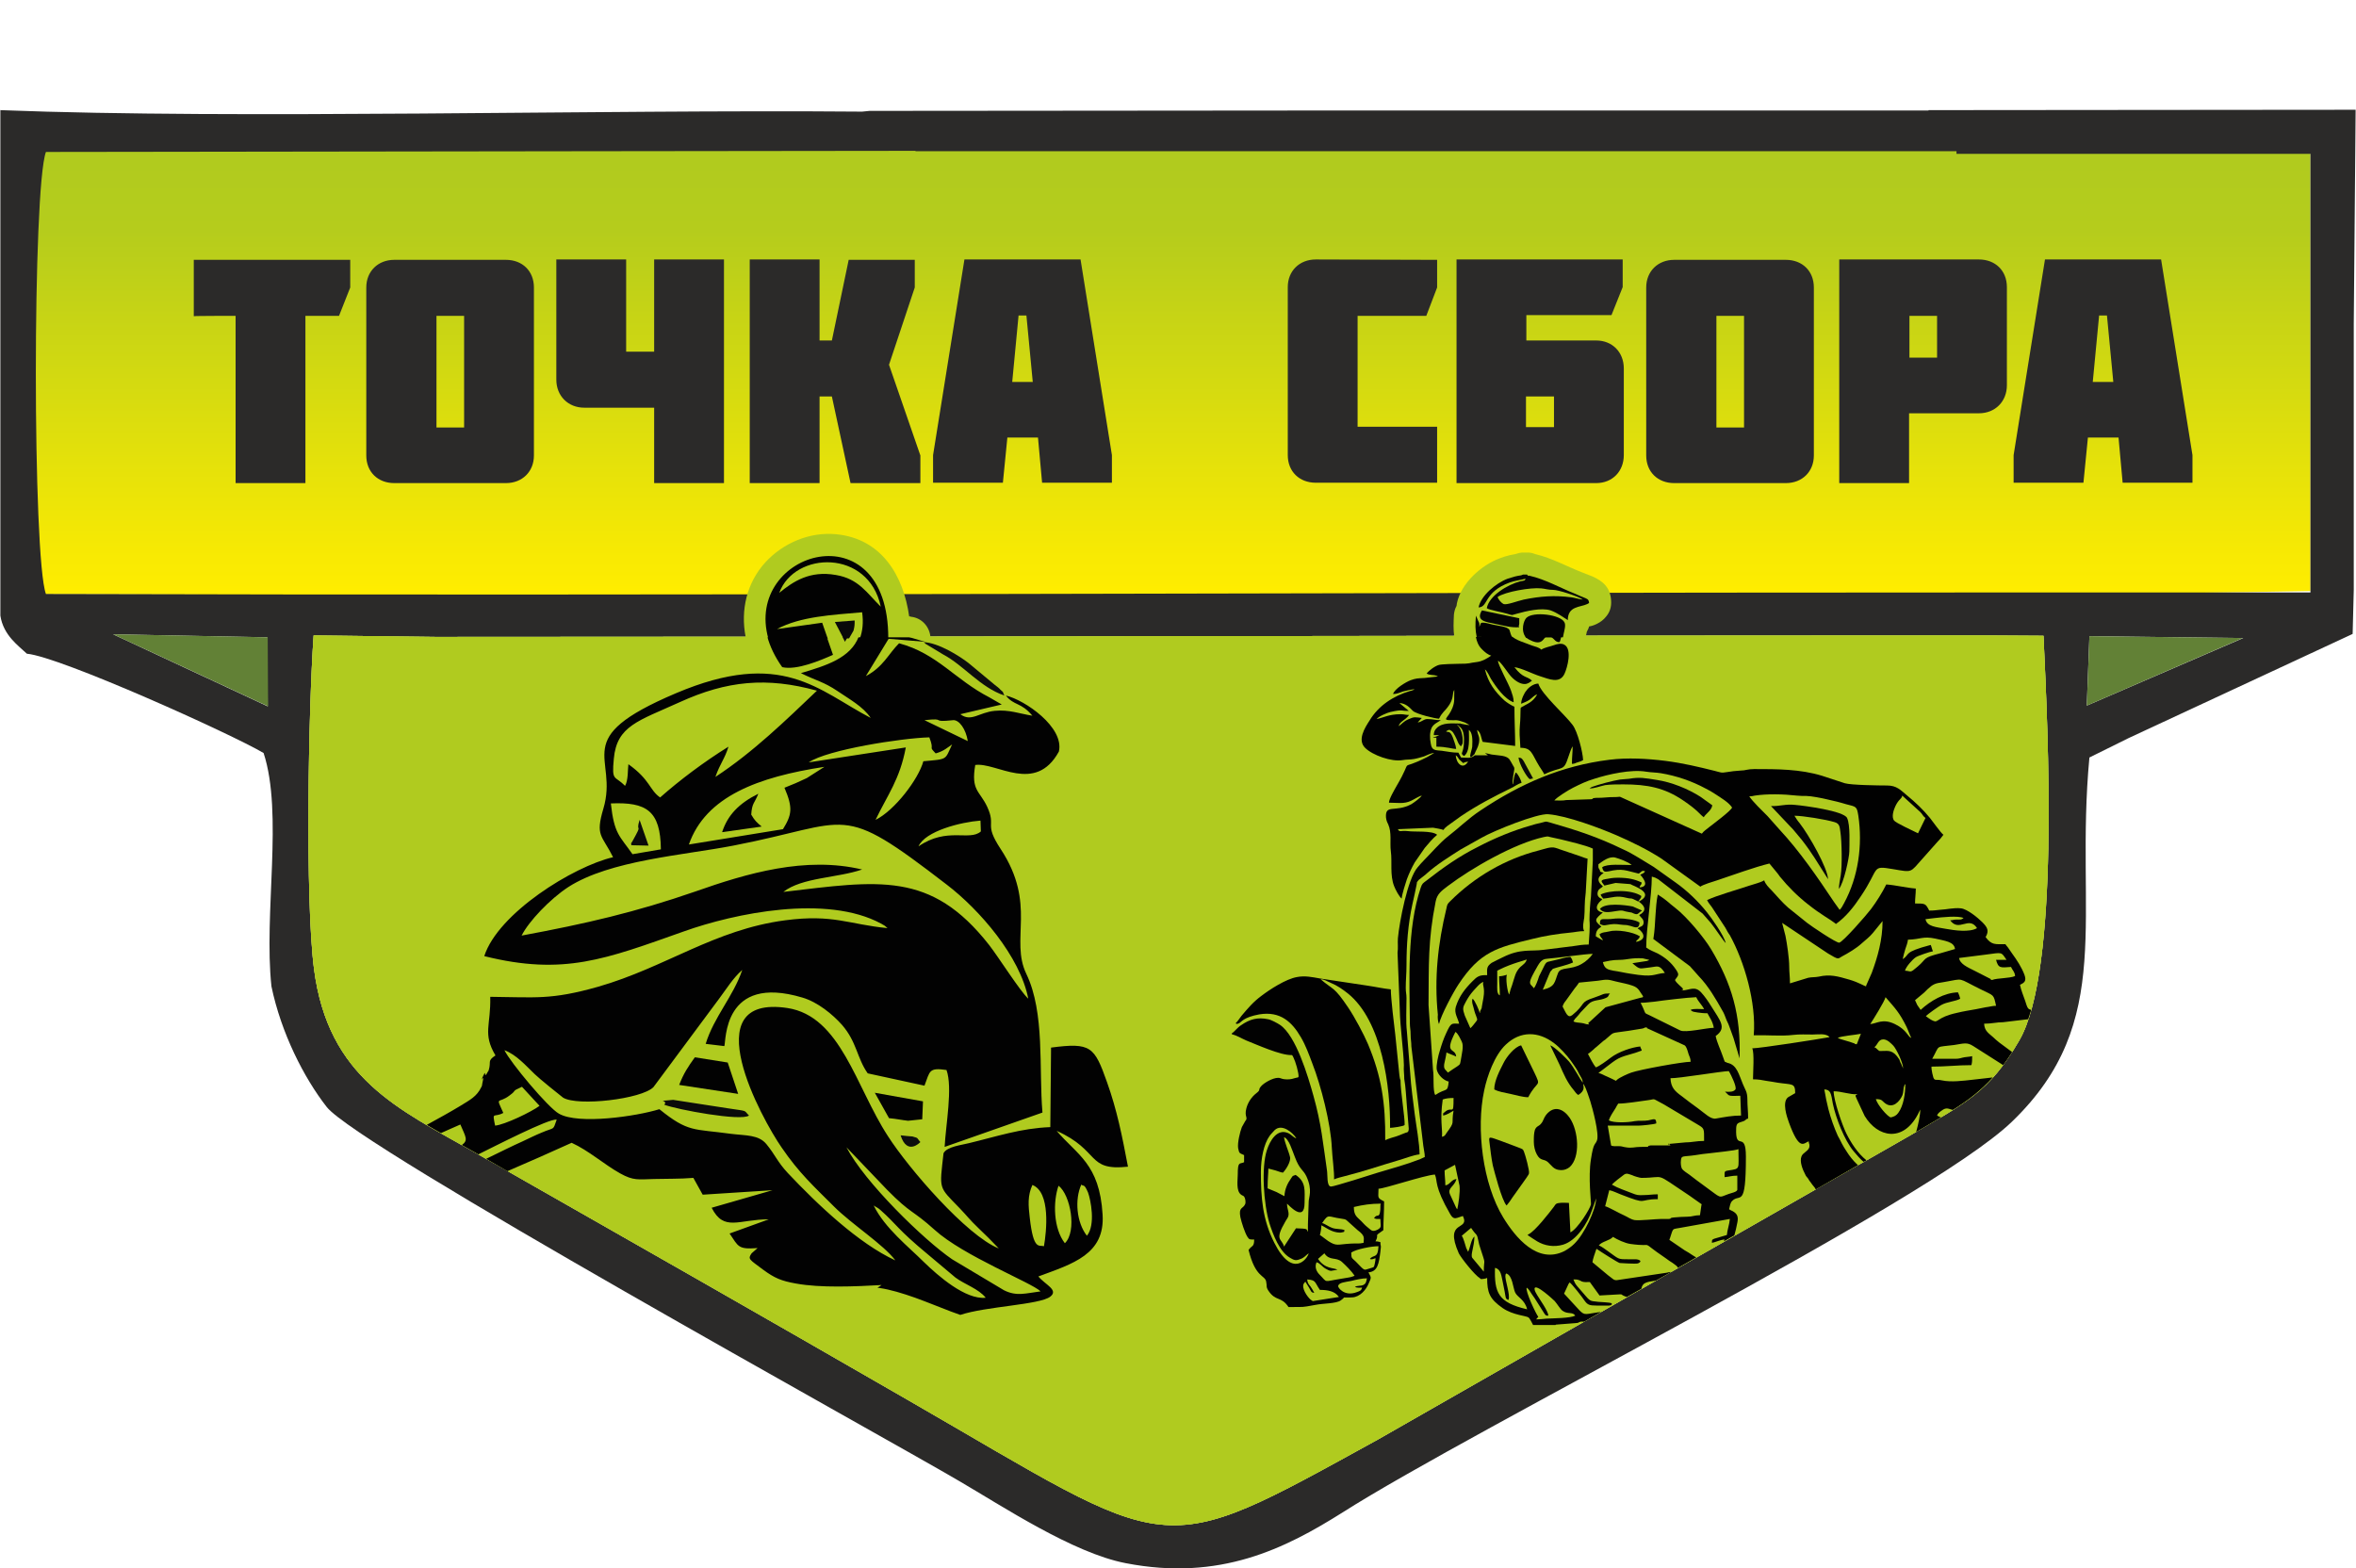 <?xml version="1.0" encoding="utf-8"?>
<!-- Generator: Adobe Illustrator 23.1.0, SVG Export Plug-In . SVG Version: 6.00 Build 0)  -->
<svg version="1.1" id="Слой_1" xmlns:xodm="http://www.corel.com/coreldraw/odm/2003"
	 xmlns="http://www.w3.org/2000/svg" xmlns:xlink="http://www.w3.org/1999/xlink" x="0px" y="0px" viewBox="0 0 631 420"
	 style="enable-background:new 0 0 631 420;" xml:space="preserve">
<style type="text/css">
	.st0{fill-rule:evenodd;clip-rule:evenodd;fill:url(#SVGID_1_);}
	.st1{fill-rule:evenodd;clip-rule:evenodd;fill:#2B2A29;}
	.st2{fill:#2B2A29;}
	.st3{fill-rule:evenodd;clip-rule:evenodd;fill:#628136;}
	.st4{fill-rule:evenodd;clip-rule:evenodd;fill:#B0CB1F;}
	.st5{fill-rule:evenodd;clip-rule:evenodd;}
	.st6{fill-rule:evenodd;clip-rule:evenodd;fill:#020202;}
	.st7{fill-rule:evenodd;clip-rule:evenodd;fill:#0A0A0A;}
	.st8{fill-rule:evenodd;clip-rule:evenodd;fill:#0D0D0D;}
	.st9{fill-rule:evenodd;clip-rule:evenodd;fill:#090909;}
	.st10{fill-rule:evenodd;clip-rule:evenodd;fill:#010101;}
	.st11{fill-rule:evenodd;clip-rule:evenodd;fill:#040404;}
	.st12{fill-rule:evenodd;clip-rule:evenodd;fill:#050505;}
	.st13{fill-rule:evenodd;clip-rule:evenodd;fill:#060606;}
	.st14{fill-rule:evenodd;clip-rule:evenodd;fill:#080808;}
</style>
<g id="Слой_x0020_1">
	
		<linearGradient id="SVGID_1_" gradientUnits="userSpaceOnUse" x1="1852.376" y1="-1122.449" x2="1852.376" y2="-643.189" gradientTransform="matrix(0.249 0 0 -0.249 -147.091 -120.969)">
		<stop  offset="0" style="stop-color:#FFED00"/>
		<stop  offset="0.812" style="stop-color:#B5CC1C"/>
		<stop  offset="1" style="stop-color:#B0CB1F"/>
	</linearGradient>
	<path class="st0" d="M9.5,159.2L9.6,40.5l609.2-0.9l0,118.7C462.3,161.3,90.5,159.1,9.5,159.2L9.5,159.2z"/>
	<path class="st1" d="M524,158.7h94.8l0-117.5l-94.8,0v-0.7H245.2l0-0.1l-84.7,0.1h-0.1l0,0L12.3,40.7c-3.6,9.8-3.6,108.6,0,118.4
		C187.7,159.6,355.2,158.7,524,158.7L524,158.7z M530.5,170.2c-139.8,0-275.5,0.4-413.8,0.4L84,170.2c-1.4,19.6-2.3,70.7,0.1,89.3
		c3.8,29.4,22.6,37.5,43.1,49.2c38.8,22.1,77.5,44.1,115.8,66.2c72.6,41.8,65.8,43.8,126,10.7l141.4-80.8l1.4-0.8
		c14.4-8.5,20.9-11.3,29-25.3c10.9-18.7,7.7-82.5,6.5-108.4L530.5,170.2L530.5,170.2z M559.6,170.4l41.2,0.5L558.9,189L559.6,170.4z
		 M30.3,169.9l41.3,0.8l0.1,18.5L30.3,169.9L30.3,169.9z M232.9,29.7l-2,0.2c-71.5-0.6-166.6,2.1-230.8-0.4L0.1,164.9
		c0.8,5.3,4.9,8.1,7.1,10.2c8.9,0.8,54.8,21.5,63.4,26.6c5.3,16.2,0,43,2.1,62.5c2.6,12.5,8.7,24.5,14.8,32.3
		c8.3,10.7,148.3,87.8,169.4,100.2c11.5,6.7,30.5,19.3,44.6,22c25.2,4.9,42.7-3.9,58.1-13.6c35.5-22.6,156.5-82.8,179.2-104.6
		c28.1-27,16.8-55.1,20.8-97.6l10.5-5.2l60-27.9l0.3-11.8v-35.4V86.9l0.5-57.5l-114.4,0.1v0.1H387.3l-34.5,0l0,0L232.9,29.7
		L232.9,29.7z"/>
	<path class="st2" d="M63.1,84.6v44.8h18.7V84.6h9l3-7.6v-7.4H51.9v15.1C51.9,84.6,63.1,84.6,63.1,84.6z M124.3,84.6v29.9h-7.4V84.6
		C116.9,84.6,124.3,84.6,124.3,84.6z M135.5,129.4c4.4,0,7.5-3.1,7.5-7.4v-45c0-4.4-3.1-7.4-7.5-7.4h-29.9c-4.4,0-7.5,3.1-7.5,7.4
		v45c0,4.4,3.1,7.4,7.5,7.4H135.5z M156.5,109.2h18.7v20.2h18.7V69.5h-18.7v24.7h-7.5V69.5H149v32.2
		C149,106,152.1,109.2,156.5,109.2z M222.8,91.2h-3.3V69.5h-18.7v59.9h18.7v-23.2h3.3l5,23.2h18.7v-7.4l-8.4-24.3l6.9-20.7v-7.4
		h-17.7L222.8,91.2L222.8,91.2z M271.1,102.3l1.7-17.8h2.1l1.7,17.8H271.1z M258.3,69.5l-8.4,52.4v7.4h18.7l1.2-12.1h8.2l1.1,12.1
		h18.7v-7.4l-8.4-52.4C289.4,69.5,258.3,69.5,258.3,69.5z M352.4,69.5c-4.4,0-7.5,3.1-7.5,7.4v45c0,4.4,3.1,7.4,7.5,7.4h32.5v-15
		h-21.3V84.6H382l2.9-7.6v-7.4L352.4,69.5L352.4,69.5z M408.7,114.4v-8.2h7.5v8.2H408.7z M427.5,91.2h-18.7v-6.8h22.8l3-7.5v-7.4
		h-44.5v59.9h37.4c4.4,0,7.4-3.2,7.4-7.5V98.7C434.9,94.3,431.8,91.2,427.5,91.2z M467.1,84.6v29.9h-7.4V84.6H467.1z M478.3,129.4
		c4.4,0,7.5-3.1,7.5-7.4v-45c0-4.4-3.1-7.4-7.5-7.4h-29.9c-4.4,0-7.5,3.1-7.5,7.4v45c0,4.4,3.1,7.4,7.5,7.4H478.3z M511.4,84.6h7.4
		v11.2h-7.4V84.6z M530,110.7c4.4,0,7.5-3.2,7.5-7.5V76.9c0-4.4-3.1-7.4-7.5-7.4h-37.4v59.9h18.7v-18.7H530L530,110.7z"/>
	<path class="st2" d="M560.5,102.3l1.7-17.8h2.1l1.7,17.8H560.5L560.5,102.3z M547.7,69.5l-8.4,52.4v7.4h18.7l1.2-12.1h8.2l1.1,12.1
		h18.7v-7.4l-8.4-52.4H547.7z"/>
	<polygon class="st3" points="559.6,170.4 600.7,170.9 558.9,189 	"/>
	<polygon class="st3" points="30.3,169.9 71.7,170.7 71.8,189.2 	"/>
	<path class="st4" d="M530.5,170.2c-139.8,0-275.5,0.4-413.8,0.4L84,170.2c-1.4,19.6-2.3,70.7,0.1,89.3
		c3.8,29.4,22.6,37.5,43.1,49.2c38.8,22.1,77.5,44.1,115.8,66.2c72.6,41.8,65.8,43.8,126,10.7l141.4-80.8l1.4-0.8
		c14.4-8.5,20.9-11.3,29-25.3c10.9-18.7,7.7-82.5,6.5-108.4L530.5,170.2L530.5,170.2z"/>
	<path class="st5" d="M409.3,212.4c13,0,11.9-1.7,18,5.6c5.7,6.8,7.4,9.1,17.4,9.1c5.9,0,23.7-9.8,29.7-9.8c5.9,0,19.9-0.8,23.8,1.1
		l2.6,1.8c2.5,2.2,4,5.1,4.1,9.3c4.1,0.3,11,9.2,13.7,11.9c6.3,6.1,0.4,8.8-2.6,6.7l-4.1-4.4c-1.5-1.5-2.7-2.8-4.3-4.3
		c-3.9-3.9-2.8-3.8-8-3.8c-2.4,0-25.6,4.6-29.5,5.9c-5.7,1.9-6.7,7.8-9.5,14.1l-5.2,12.3c-5,11.3-3.5,9.1-29.2,9.1
		c-5,0-6.7-3.6-7.9-7.2c-1.5-4.4-4.2-12.1-6.2-16.2c-1.6-3.4-6.8-12.7-9.2-14c-4-2.1-27.3,0.8-33.7,1.8c-5.7,0.9-4.7,5.6-8.5,7.1
		c-1.7,0.7-4.1-0.2-4.1-3.3c0-1.8,1.8-3.4,2.7-4.6c4.4-5.4,4.9-4.9,15.9-6.5c6.3-0.9,21.1-2.5,27.7-1.3c8.5,1.5,15.5,18.7,18.7,26.5
		c1.3,3.3,3.1,7.7,3.9,11.2h22c0.5-1.9,2-5.1,2.8-7c0.5-1.4,0.9-2,1.5-3.4c0.5-1.2,1-2.4,1.5-3.4c-4.6,0-9,0.3-13.1,0.8
		c-1.1,0.1-2.1,0-3.2,0.1c-1.6,0.1-7.3,1.9-7.3-2.9c0-3.7,4.5-3.7,8.1-3.7l16.4-1.1c5.1-0.7,1.3-4.2,7.5-10.4
		c4.7-4.7,9.5-4.9,17-6.6c4.4-1,15.8-3.6,19.7-3.9c-0.3-1.3-0.5-2.6-1.3-3.6c-0.7-0.8-2.2-1.7-3.6-1.7h-19.1
		c-4.7,0-21.9,9.8-29.7,9.8c-14.7,0-16.4-5-23.1-12.3c-0.9-1-1.3-2.3-2.5-2.3c-9.2,0-17.9-0.6-26.9,1.2c-3.5,0.7-6.4,1.5-8.2,4
		c6.2,0,12.2-2.5,12.2,3.3c0,1.2-1.3,2.1-2.1,2.4c-1.8,0.7-11.3,0.7-13.3,0.9c-2.7,0.3-5.9,1.2-7.2-1.5c-1.1-2.3,0.9-4.3,2.2-6
		c3.2-4,4.9-6.4,10.5-8.2c4.7-1.5,10.1-2.7,16-2.7c0-3.2,1.4-3.6,3.2-5.4c12.7-12.7,8.6-11.3,25.3-11.3c3.5,0,4,4.5,1.4,5.9
		c-2.2,1.2-7.6,0.5-10.8,0.6c-3.3,0.2-4.8,2.6-6.6,4.4C413.2,208.3,410.5,210.7,409.3,212.4L409.3,212.4z"/>
	<path class="st5" d="M381.6,291.4c19.3,0,25.5-19.7,17.2-31c-10.4-14-31-9.2-35.1,6.6C360.3,279.9,371,291.4,381.6,291.4
		L381.6,291.4z M408.9,270.7c0,8.5-2.4,14.4-7.6,19.7c-7.8,7.8-19.3,9.8-29.5,5.2c-2.8-1.3-5.1-3-7.2-5c-8.4-8.5-10.3-20.4-5.1-30.6
		c9.8-19.4,37.2-18.8,46.8,0.3C407.5,262.7,408.9,267.2,408.9,270.7L408.9,270.7z"/>
	<path class="st5" d="M490.7,291.4c11.4,0,20-9,20-17.9c0-7-0.9-10.9-5.8-15.8c-12.5-12.5-33.3-2.2-33.3,12.5
		c0,3.8,0.1,6.7,1.8,10.1c2.1,4.1,5.2,7.4,9.4,9.3C484.9,290.6,487.9,291.4,490.7,291.4L490.7,291.4z M517.2,270.3
		c0,6.8-0.7,11.3-4.8,16.8c-9.4,12.9-28.3,14.7-39.5,3.4c-10.3-10.4-10.6-26.4-0.5-36.9l0.6-0.6c11.8-11,29.1-9.6,38.9,2.9
		C514.8,259.6,517.2,265.2,517.2,270.3L517.2,270.3z"/>
	<path class="st5" d="M169.3,260.9c1.2,0,1.6,0.3,3.1,0.3c1.4,0,2.2,0.1,3.2,0.2c4.2,0.5,2.3-0.5,5,2.1c3.8,3.8,6,4.9,6,9
		c0,3.5-3,5.7-6.5,5.7h-49c-5.5,0-6.6-6.9-1.9-9c1.7-0.7,3.1-1.3,4.9-1.9c1.8-0.7,3.1-1.3,4.9-2c3.2-1.3,12.3-5.4,15.2-5.3
		c7.3,0.1,6.6,0.5,7.9,2.4c0.6,0.8,1.2,1.4,1.3,2.4c-3.2,0-6.5,0-9.7,0c-4.6,0-7.1-0.8-7.1,4.3c0,1.4,2.4,2.6,4.6,2.6h17.6
		c3.4,0,4.6-1.4,4.6-4C173.3,266.3,170.5,263.1,169.3,260.9L169.3,260.9z M235.4,258c-4.2,0-9.3-0.4-13.1-0.8l-9.9-0.6
		c-1.2-0.1-2.4,0.1-3.6-0.1l-26.8-1.6c-17.6-1.4-36-1.9-53.5-3.4l3.4-6.8c5.7,0,56.8,0.4,59.9-0.2c6.3-1.1,8.7-5.2,8.7-11.5
		c1.5-0.8,3-1.7,4.4-2.7c5.7-3.7,12.7-7.7,18.2-11.4c2.9-1.9,2.3-0.9,5.6-1.3c0.9-0.1,5.8,0.2,7,0.3c5.8,0.8,11.3,2.6,16.1,5.8
		c6.3,4.1,9.9,9.4,14.5,15.1l4.9,6.2c0.8,0.9,1.3,1.4,1.5,2.2l-5.6,3.3c-3.9,1.9-6.4,2.8-10.8,4.3C251,256.6,242.4,258,235.4,258
		L235.4,258z M189.8,237.8h-59.8c-5.1,0-4.6-6.5-0.6-6.5h60.9C194.3,231.3,194.9,237.8,189.8,237.8L189.8,237.8z M228.5,204.8
		c1.7,0.8,3.1,0.4,8.1,3c1.7,0.8,5.6,3.4,6.4,4.7c-1.2-0.3-1.5-0.5-3-0.7c-3.6-0.6-5.9-1-10.1-1L228.5,204.8z M220.6,200.3
		c0,2,1.1,6,1.7,8c0.3,1,0.6,1.6,0.6,2.8c-1.5,0.8-2.8,1.8-4.3,2.6c-7.4-11-4.3-9.4-15.1-9.4c-1.5,0-3.1,1.6-3.1,3.1
		c0,4.3,4.3,3.7,8.5,3.7c0.5,1.9,3.5,4.5,3.7,6.5c-1.2,0.3-2.7,1.5-3.8,2.2l-11.5,7.2c-1.4-0.9-3.8-2.6-6-2.6h-62.3
		c-4.9,0-9.4,5-9.4,9.1c0,3.2,0.5,6,3.1,8.3c0.5,0.5,1.4,1.2,2.1,1.3c-1.5,6.4-11.9,15.1,1.7,15.1l10,0.6c-0.9,0.8-8.5,3.4-10.7,4.6
		c-2.1,1.2-2.8,1.7-4.1,3.6c-4.9,7.1-0.5,18,10.3,18h47.8c5.8,0,9.6-2.2,12.3-6.5c2.6-4.1,2.2-10.5-1.2-14.6
		c-0.7-0.8-1.2-0.9-1.5-1.9l28.5,1.9c1,0.1,2,0,3.1,0.1c1.4,0,1.4,0.3,2.8,0.3c4,0.1,7.7,0.6,11.7,0.6c2.1,0,6.6-0.8,7.7,0.2
		c0.4,0.3,0.8,1.2,2,2.2c0.4,0.4,0.7,0.5,1.1,0.9l3.3,3.2c0.8,0.7,1.4,1.4,2.1,2.2l4.2,4.6c-3,0-6.1,0-9.1,0c-1.5,0-3.1-0.1-4.2,0.4
		c-3,1.5-2.3,6.4,2.2,6.4h25.3c6.9,0,11.1-6.7,11.1-10.5c0-1.8-3.9-6.3-7.1,0.3c-1.9,3.9-2.8,3.4-7.7,3.4c-1,0-1.5-1.1-2.1-1.6
		l-11.5-11.3c-0.7-0.7-1.5-1.2-1.8-2.2c2-0.2,9-2.3,11.1-3.1c0.8-0.3,1.3-0.6,2-0.9c5.4-2,6.4-2.8,11.3-5.8c8.2-5,7.3-4.7,0.3-13.6
		c-3.4-4.2-11.8-15.2-15.5-18.1c-4.8-3.7-4.8-6.3-10.6-12.7c-0.5-0.6-1.1-0.9-1.8-1.6c-3.1-3.1-8.3-6.2-12.5-7.7
		c-2.8-1-7.6-2.3-11.3-2.3C222.5,197.4,220.6,198.9,220.6,200.3L220.6,200.3z"/>
	<path class="st1" d="M317.7,190.7c2,0,3.6,1.8,3.6,3.9v156.5c0,2.2-1.6,3.9-3.6,3.9c-2,0-3.6-1.8-3.6-3.9V194.6
		C314.2,192.5,315.8,190.7,317.7,190.7z"/>
	<path class="st4" d="M530.5,170.2c-139.8,0-275.5,0.4-413.8,0.4L84,170.2c-1.4,19.6-2.3,70.7,0.1,89.3
		c3.8,29.4,22.6,37.5,43.1,49.2c38.8,22.1,77.5,44.1,115.8,66.2c72.6,41.8,65.8,43.8,126,10.7l141.4-80.8l1.4-0.8
		c14.4-8.5,20.9-11.3,29-25.3c10.9-18.7,7.7-82.5,6.5-108.4L530.5,170.2L530.5,170.2z"/>
	<path class="st6" d="M194.9,284.6l2.8,8.4l-15.8-2.4c1.2-3.1,2.4-4.9,4.2-7.4L194.9,284.6z"/>
	<path class="st6" d="M247.2,295l-0.2,4.8l-3.8,0.4c-1.8-0.2-3-0.5-5.1-0.7l-3.8-6.8L247.2,295z"/>
	<path class="st6" d="M201.2,218.2c1,1.7,1.5,2.1,2.8,3.2l-10.6,1.5c1.5-4.6,4.5-7.7,9.7-10.3C202.1,215.2,201.4,215,201.2,218.2
		L201.2,218.2z"/>
	<path class="st7" d="M200.6,298.8c-2.1,1.6-19.3-1.6-22.7-2.9c1.3-1.4-2.9-0.8,2.4-1.3l14.9,2.3
		C200.5,297.7,199.1,297.3,200.6,298.8z"/>
	<path class="st8" d="M269,186.3c-6.5-2.2-10.9-8.1-16.4-11l-4.8-2.9c-0.1-0.3-0.3-0.3-0.5-0.4c4,0.1,9.8,3.8,12.1,5.6l7.1,5.9
		c0.2,0.1,1.4,1.1,1.4,1.2C269.3,186.1,268,184.2,269,186.3z"/>
	<polygon class="st9" points="226.3,171.9 225.6,170.5 227.1,170.5 	"/>
	<path class="st7" d="M169.1,226.4c-0.1-1-0.2-0.1,0.3-1.1c3-5.4,0.7-1.8,1.9-5.7l2.4,6.9L169.1,226.4z"/>
	<path class="st8" d="M246.5,305.9c0,0-3.5,3.8-5.3-1.8c0.6,0.1,3,0.3,3.1,0.3C246.2,304.9,245.4,304.7,246.5,305.9z"/>
	<path class="st6" d="M285.2,333c3.3-3.2,1.5-13-1.7-15.4C282,321.9,282.1,329,285.2,333z M243,170.5l-13,0
		c-2.2,5.8-8.8,7.8-15.5,9.8c4,2,6.1,2.3,9.8,4.8c3.2,2.2,6.8,4.1,8.9,7.2c-14-7.3-23.7-18.7-52.2-6.6c-29,12.3-15.2,16.8-19.4,30.9
		c-2.2,7.4-0.4,7,2.6,13c-10.7,2.5-30.8,15-34.5,26.5c21.3,5.3,32.5,0.8,53.4-6.6c13.7-4.9,38.3-10,52.9-2.1
		c1.2,0.7,0.8,0.4,1.7,1.2c-10.4-1-14.5-3.8-27.4-2.1c-19,2.5-32,12.6-50.1,17.8c-12.7,3.6-16.8,2.8-28.9,2.7
		c0.2,7.7-2.1,9.8,1.4,15.7c-2.3,1.5-1.1,1.7-1.8,3.9c0,0.1-0.1,0.3-0.2,0.4c-1.4,2.6-0.2-1.1-1.3,1.2c-1.3,2.8,0.6-1.4-0.2,1.9
		c0,0.1-0.1,0.4-0.1,0.6c0,0.1-0.1,0.4-0.2,0.5c-1.2,2.5-3,3.4-5.6,5c-2.8,1.7-5.9,3.4-9,5.1c1.2,0.7,2.5,1.5,3.8,2.2
		c1.5-0.7,3.2-1.4,5.2-2.3c1.4,3.3,2.2,4.2,0.4,5.5c1.3,0.7,2.6,1.5,3.9,2.2l0.5,0.3c4.1-2,19-9.7,21-9.3c-1.1,3.1-0.4,1.9-4.1,3.5
		c-1.7,0.7-3.3,1.5-5,2.3c-2.7,1.2-6.1,2.9-9.8,4.7l5.7,3.3c5.8-2.5,11.5-5,17.2-7.6c4.6,2.1,8.7,5.8,13,8.2c3.6,2,4.8,1.6,9.1,1.5
		c3.6-0.1,6.9,0,10.5-0.3l2.5,4.5l18.7-1.2l-16.3,4.7c3.3,6.5,7.2,3.1,15.3,3.1l-10.5,3.8c2.4,3.5,2.2,4.3,7.5,3.9l-1.6,1.4
		c-1.1,1.6-0.6,1.6,3.1,4.4c3,2.2,4.8,3,8.8,3.7c6.5,1.2,15.8,0.8,22.9,0.4c-0.4,0.3-0.7,0.5-1.1,0.7l0.6,0.1
		c2.8,0.4,6.1,1.4,9.5,2.6c3.3,1.2,6.7,2.6,9.6,3.7c0.9,0.3,1.7,0.6,2.5,0.9c6.9-2.3,21.3-2.7,24.1-4.9c2.3-1.8-1.4-3.2-3.2-5.4
		c9.2-3.4,17.9-5.9,17.2-16.6c-0.8-13.6-6.9-16-12.3-22.4c11.8,5.3,7.9,10.8,19.1,9.6c-1.6-8.4-2.9-15-5.6-22.6
		c-3.4-9.6-4.3-10.7-15-9.3l-0.2,21.3c-7.9,0.3-14.3,2.5-21.8,4.3c-1.9,0.5-5.9,0.9-6.8,2.7c-1.1,9.9-1.4,8.8,4.3,14.7
		c2.3,2.4,2.5,2.9,5.1,5.4c2,1.9,3.3,3.2,5.4,5.4c-8.6-3.4-24.2-21.5-29.7-30.1c-8.6-13.2-12.6-32.1-26.9-34.3
		c-25.3-3.8-6.8,29.8-1.6,37.3c4.7,6.9,8.7,10.5,14.1,15.9c4.7,4.7,13.3,10.2,16.4,14.4c-9.8-4.5-20.8-14.9-28.8-23.4
		c-2.8-3-3.4-4.9-5.7-7.7c-2.1-2.6-5.5-2.3-9.5-2.8c-10.1-1.4-11.4-0.3-19.2-6.6c-6.1,1.9-21.7,4.2-26.9,1.2
		c-2.9-1.6-13-13.7-14.6-17c3.2,1.2,5.7,4.1,8.1,6.4c1.1,1.1,6.8,5.7,7.6,6.3c3.9,2.4,21,0.4,24.2-2.8l17.6-23.7
		c2.1-2.8,3.7-5.5,6.2-7.7c-2.4,7.1-7.6,12.6-9.8,19.8l5,0.6c0.5-1.2-0.5-19.4,20.9-13c4.1,1.2,8.1,4.5,10.6,7.3c4,4.6,4,8.9,6.9,13
		l15.2,3.3c1.5-3.9,1.1-4.9,5.9-4.2c1.7,4.7-0.2,14.7-0.5,20.6l26.2-9.2c-1-11.7,0.7-26.7-4.3-37.1c-4.5-9.3,2.9-18.6-6.9-33.5
		c-4.6-7-1.1-5.9-3.6-11.3c-2-4.3-4.4-4.3-3.2-11.2c5.7-0.8,16.1,7.9,22.4-3.6c1.5-6.5-9.1-13.8-14.2-15c2.2,2.8,4,1.7,7.1,5.4
		c-3.3-0.5-6.3-1.7-10.1-1.3c-4.2,0.4-6.3,3.1-9.2,0.9l11.1-2.6l-3.3-1.9c-9.3-4.8-13.9-11.7-24.2-14.5c-2.9,2.9-4.2,6.3-8.9,8.8
		l6.1-10l9.7,0.8L243,170.5L243,170.5L243,170.5z M221.4,170.5l-15.9,0c0.7,2.6,2,5.4,4,8.2c3.9,0.9,10.2-1.8,13.6-3.3L221.4,170.5z
		 M279.6,333.8c0.7-4,1.8-14.5-3.1-16.4c-1.3,2.9-1.1,5.4-0.7,8.8C276.8,335.1,278.3,333.4,279.6,333.8L279.6,333.8z M291.1,331
		c2.4-2.9,1-9.7,0.3-11.6c-1.1-2.5-1.1-1.5-1.8-2.1C287.8,321.3,288.3,327.4,291.1,331z M264,347.6c-1.9-2.4-5.7-3.6-8.1-5.4
		l-7.5-6.3c-8.1-6.7-8.2-7.9-12.6-11.8c-0.8-0.7-0.9-0.6-1.8-1.2c3,6.1,9.3,11,13.5,15.2C251.2,341.7,258.6,348.2,264,347.6z
		 M278.7,345.9c-2.3-2.3-20.7-9.5-28.4-16.5c-6.1-5.5-6.2-4.1-12.7-10.7l-10.9-11.4c4.9,9.4,20.7,24.8,28.3,30l13.9,8.3
		C272.3,347.3,274.7,346.4,278.7,345.9z M139.8,291.1c-3.1,1.4-1.1,0.7-3.3,2.3c-3.1,2.4-3.8,0-1.7,4.7c-2.6,1.4-3-0.6-2.2,3.4
		c2.5-0.2,9.8-3.7,11.9-5.3L139.8,291.1z M275.4,267.5c-2.2-11.3-13-23.8-21.9-30.6c-29.1-22.4-25-16.6-57.1-10.4
		c-13.4,2.6-33,3.9-44.2,11.1c-4.9,3.2-10.6,9.2-12.5,13c17.3-3.2,30.6-6.3,46.5-11.8c13.9-4.9,29.5-9.5,44.7-5.9
		c-6.7,2.3-16.1,2.1-21.1,6c25.5-3,39.5-5.7,55.1,14.2C267.4,256.3,273.2,265.5,275.4,267.5L275.4,267.5z M262.6,219.8
		c-5.3,0.4-14.8,2.8-16.6,6.9c7.7-5.3,13.7-1.3,16.7-4L262.6,219.8z M177,227.5c-0.1-10.4-3.9-12.7-13.4-12.3
		c0.9,8.3,2.4,8.7,5.8,13.6L177,227.5L177,227.5z M210.1,211c2.3-0.9,3.7-1.5,6-2.6l4.7-3c-17.7,2.7-31.8,7.9-36.3,20.8l25.2-4.1
		C212.1,218.2,212.4,216.4,210.1,211z M250.6,201.8c-2.1-2.2-0.2-0.5-1.7-4.3c-7.4,0.2-27.3,3.3-32.3,6.7l26-4
		c-1.6,8.6-4.9,12.7-8.1,19.4c5.1-2.5,11.5-10.9,12.8-15.7c6.7-0.6,5.7-0.3,7.7-4.5C253.8,200.2,252.8,201.2,250.6,201.8z
		 M259.2,198.5c-0.5-3.2-2.3-5.7-3.9-5.6c-6.5,0.7-1.4-0.7-7.7,0L259.2,198.5z M164.4,203.2c-0.6,6.3,0.2,4.4,3,7.3
		c0.9-1.5,0.7-4.4,0.9-5.8c5.9,4.2,5.6,6.9,8.5,8.9c5.2-4.6,11.7-9.5,18.3-13.6c-1,3.3-2.2,4.4-3.5,8.1c10.1-6.6,19-15.3,27.2-23.1
		c-13.4-3.7-24.1-2.7-36.8,3.1C171,193.1,165.2,194.4,164.4,203.2L164.4,203.2z"/>
	<path class="st6" d="M408.9,344.9c0.6,0.4,0.9,1.1,1.4,1.8c0.5,0.7,1,1.4,1.4,2.1l1.9,3c0.4,0.5,0.3,0.6,1.1,0.6
		c-0.1-1.3-2.3-4.3-3-5.5c-0.2-0.4-0.7-1.1-0.7-1.6c0,0,0-0.1,0-0.1c0,0,0-0.1,0-0.1c0.3-1.4,5.2,3.2,5.4,3.4
		c0.7,0.8,1.5,2.2,2.1,2.6c1.4,1,2.7,0.2,3.4,1.3c-1.4,0.7-5.9,0.7-7.7,0.8c-1.1,0.1-1.9,0.2-2.8,0.2c0,0,0.1-0.1,0.1-0.1l0.5-0.6
		C411.5,352.2,408.4,345.7,408.9,344.9L408.9,344.9z M424.3,354l4.5-2.6l-1.4,0.2c-3.2,0.5-3.1,0.8-5-1.3l-3.5-3.8l1.2-2.6
		c0.3-0.4,0.1-0.1,0.3-0.4c0.6,0.4,3.5,4.1,4,4.9c0.8,1.1,1.3,1.3,3.2,1.3l3.4,0c0.9-0.2,0.5-0.1,0.7-0.6c-0.7-0.3-2.9-0.3-3.7-0.4
		c-2.6-0.3-1.9,0-4.9-3.4c-1.2-1.4-1.1-1.2-1.7-2.6c1,0,1.1,0,2,0.4c0,0,0.1,0,0.1,0.1c0.8,0.3,1.3,0.2,2.3,0.2l2.6,3.6l5.3-0.3
		c0.9,0,0.2-0.1,1.2,0.4l0.8,0.3l3.9-2.2c0.3-1.6,1.2-1.8,3.9-2.2l4.1-2.3c-0.4,0-0.8,0.1-1.2,0.2l-13.4,2c-0.9,0-0.9-0.3-2.3-1.3
		l-4.2-3.5c0.1-0.9,0.7-2.5,1-3.4l0.1-0.2c1,0.7,5.7,3.7,6.2,3.8c0,0,4.3,0.3,4.9,0.1c1.4-0.6,0.2-1.1-0.7-1.1c-0.6,0-1.3,0-1.9,0
		c-2.9,0-2.4,0-5.5-2.2c-0.6-0.4-1.7-1.3-2.4-1.5c0.8-1.1,3-1.3,3.8-2.3c1.1,0.7,3.2,1.7,4.7,1.9c7.2,1,1.7-1.4,9.4,3.8
		c0.7,0.5,1.2,0.9,1.9,1.3c0.8,0.6,1.2,0.8,1.4,1.3l4.9-2.8c-0.3-0.2-0.6-0.3-1-0.6c-0.7-0.5-1.4-0.9-2.1-1.3l-4.1-2.8
		c0.2-0.5,0.3-0.9,0.5-1.5c0.1-0.3,0.1-0.3,0.2-0.6c0.4-1,0.5-0.8,2.1-1.1l13.4-2.4c-0.1,1.4-0.7,3-0.8,4.3l-3.4,1
		c-0.6,0.3-0.6,0.2-0.6,1.1c1.1-0.2,2.1-0.8,3.4-0.9l-0.2,0.5l2.8-1.6c0.3-1.1,0.6-2.2,0.8-3.4c0.3-1.4,0.1-2.3-1.1-3
		c-0.2-0.1-0.3-0.2-0.6-0.3l-0.5-0.3c0.2-0.8,0.3-1.7,0.8-2.2c2.1-2.2,3.7,2.3,3.7-11.9c0-7.3-2.9-1-2.6-7.7
		c0.1-1.3,0.5-1.3,1.7-1.7c1-0.3,0.7-0.6,1.5-0.8c0-2-0.2-3.3-0.2-5.1c0-2.1-0.6-2.6-1.2-4.1c-1.1-2.6-1.6-5.2-4.1-5.7l-0.7-0.3
		c0,0-0.1-0.1-0.1-0.1l-0.5-1.4c-0.6-1.8-1.5-3.5-1.9-5.4c3.1-2.2,1.2-4.1-1.2-8c-0.8-1.3-1.7-2.6-2.7-3.7c-1.7-1.8-3-0.6-5.1-0.5
		c-0.2-0.5,0.5,0.3,0.2-0.5c-0.2-0.4-1.6-1.3-2.1-2.3c0.9-1.3,1.3-1.3,0.2-2.9c-1.3-1.9-2.8-3.1-4.8-4.2c-1-0.5-2.2-0.9-3.1-1.6
		c0-5.2,1.5-13.8,1.5-19c0.8,0.2,1,0.3,1.7,0.7l11.9,9.2l2.2,2.5c1,1.2,3.4,4.9,4,5.4c-0.5-2.1-3.8-6.7-5-8.2c-2.4-3-5.3-5.8-8.4-8
		l-5.9-4.2c-1.4-0.9-2.7-1.6-4.1-2.5c-1.5-0.9-2.7-1.6-4.3-2.3c-6.6-3.2-12.1-5-19.4-7.1c-1.3-0.4-1.1-0.2-2.4,0.1
		c-1,0.2-1.7,0.4-2.7,0.7c-4.9,1.4-9.7,3.4-14.1,5.7c-5.2,2.6-9.4,5.6-13.9,9.1c-0.9,0.7-1.1,0.7-1.5,1.9c-3.7,11-3,24.7-2.9,36.3
		c0,1.2,0.2,1.6,0.2,3c0,1.3,0.2,1.9,0.2,3.2l3.2,26.6c0.1,0.9,0.4,2,0.4,3l-1.3,0.6c-3.6,1.4-7.6,2.5-11.3,3.6
		c-1.5,0.5-11.7,3.7-12.4,3.7c0,0-0.1,0-0.2,0c-1.1-0.1-0.8-3.1-1-4.3c-1.1-7.5-1.5-12.4-3.6-19.9c-1.5-5.4-4.7-16.2-9-19.1
		c-0.6-0.4-2.4-1.4-3.2-1.5c-2.8-0.6-4.9,0-7.2,1.6c-1.1,0.7-1.6,1.6-2.5,2.2v0.2c1.5,0.4,2.5,1.1,3.9,1.7c2.8,1.1,9.2,4,12.1,3.9
		c0.2,0,0.2,0,0.5,0.6c0.6,1.2,1.4,4,1.4,5.2c0,0-0.1,0-0.1,0.1c-0.1,0.2,0,0-1,0.3c-0.6,0.2-0.7,0.2-1.4,0.3
		c-2.1,0.1-2.1-0.4-3-0.4c-1.5,0-3.8,1.4-4.5,2.2c-1,1.1,0,0.9-1.3,1.9c-1.3,1-2.3,2.5-2.7,4.1c-0.6,2.3,0.6,2.4-0.3,3.4l-0.9,1.6
		c-0.5,1.3-1.2,4.2-1,5.6c0.3,1.6,0.4,1.3,1.6,1.9v1.9c-1.2,0.6-1.7-0.4-1.7,3.4c0,1.4-0.5,4.3,0.9,5.3c0.4,0.3,0.5,0.2,0.8,0.5
		c0.3,0.4,0.5,1.4,0.3,2c-0.6,1.4-1.8,0.7-1.3,3.5c0.3,1.4,1.2,4.2,1.9,5.3c0.5,0.8,0.7,0.7,1.8,0.7c0,2.1-0.6,1.5-1.5,2.8
		c1.8,7.4,4.3,6.7,4.7,8.4c0.3,1.4-0.1,1.4,0.6,2.5c2,3,3.4,1.4,5.4,4.4c4.8-0.1,2.8,0.2,7.3-0.6c1.9-0.4,5.5-0.3,6.7-1.2
		c1.7-1.2-0.3-0.6,3.1-0.8c2-0.1,3.7-2,4.4-3.8c0.7-1.6,0.7-1.4-0.1-2.9c2.5-0.2,2.8-2.4,3.2-5.5c0.3-2.5,0-1,0-2.6
		c-0.5-0.1-0.6-0.2-1.3-0.2c1.2-2.3-0.8-1,2.1-3c0-2.7,0.2-4.8,0.2-7.7c-2-1-1.5-1-1.5-3.4c1.6,0,12.2-3.6,15.1-3.8
		c0.8,1.8-0.3,3,4.1,10.6c0.7,1.2,1.2,1.2,1.9,1l1.5-0.5c2,4.2-5.2,0.7-1.1,10c0.6,1.2,4.2,5.8,5.7,6.7c0.4,0.3-0.2,0.1,0.4,0.2
		c0.2,0,1.1-0.1,1.5-0.3c0,3.9,0.6,5.6,4.2,8.1c2.8,1.9,6.3,2,6.9,2.5c0.3,0.2,1,1.6,1.2,2h6c0,0,0.1-0.1,0.1-0.1l5.2-0.4
		c1.4-0.1,0.5-0.2,1.5-0.4L424.3,354L424.3,354z M350.1,342.7c2.4,0.2,1.9,0.6,3.4,2.8c2,0,4,0.3,5.1,1.9l-7,1.1l-0.6-0.4
		c-0.9-0.8-2.5-3.1-1.8-4.3l0.4-0.5c0.3,0.5,0.6,1,1,1.6c0.6,1,0.5,1.3,1.4,1.4c-0.3-0.6-0.6-1.1-1-1.7
		C350.5,344,350.2,343.7,350.1,342.7L350.1,342.7z M362.9,344.7c0.5,0.3,1.4,0.2,1.9,0.2c-0.2,0.8-0.6,0.9-1.4,1.2
		c-3.4,1.3-5.1-1.3-5-1.6c0.1-1,2-1.1,3.5-1.4c1.2-0.3,2.9-0.7,4.2-0.7c-0.2,0.9-0.2,1.4-1,1.8C364.4,344.5,363.5,344.3,362.9,344.7
		L362.9,344.7z M400.4,339.6c1.7,0.4,1.7,2.3,2.1,3.9c0.2,0.9,0.3,1.5,0.5,2.5c0.3,1.5,0.1,1.9,1,2.2c0.6-1.3-1-5.4-0.8-6.6
		c0.1-0.5,0-0.2,0.2-0.5c1.7,0.5,1.8,3.8,2.4,5.1c0.6,1.3,2.6,1.9,3.2,4.5C401.2,348.9,400.2,346.2,400.4,339.6L400.4,339.6z
		 M353,337.2l1.7-1.5c1.4,2.1,3.1,0.9,4.7,2.3c1.1,1,2.6,2.5,3.4,3.7c0,0-0.1,0-0.2,0.1l-0.6,0.2c-0.3,0.1-0.4,0.1-0.9,0.2
		c-0.5,0.1-1.2,0.2-1.8,0.3c-5.1,0.8-3.6,1.2-5.9-1.1c-0.7-0.7-1.4-1.9-0.8-3.3c0.9,0.2,1.4,1.1,2.4,1.7c0.4,0.2,1,0.6,1.5,0.6
		l1.7-0.3C357.2,339.5,354.9,340,353,337.2L353,337.2z M366.9,337.2c0.5,0.3,1.1-0.1,1.5-0.2c0,0.7-0.1,0.8-0.2,1.5
		c-0.3,1.1,0,0.8-1.5,1.3c-1.5,0.4-1,0.8-3.6-1.9c-1-1-1.2-0.7-1.2-2.4c1.3-0.9,5.4-1.7,7.3-1.7C369,337.3,367.9,335.9,366.9,337.2
		L366.9,337.2z M394,328.9c1.6,2.4,1.5,1.2,2,3.7c0.1,0.6,0.2,0.9,0.4,1.5c1.7,5.3,1,2.6,1,6.5c0,0-0.1-0.1-0.1-0.1l-3-3.6
		c-0.5-0.9,0.5-2.7,0.6-5.7c-0.9,0.7-1.1,2.9-1.7,4.1l-0.5-1c-0.3-0.9-0.7-2.6-1.2-3.3L394,328.9L394,328.9z M365.2,332.9
		c-1.3,0.3-1.9,0.1-3.4,0.2c-3.6,0.2-3.8,0.8-6.1-0.7c-0.9-0.6-1.4-1.1-2.2-1.6c0.2-0.6,0.4-1.9,0.4-2.6c1,0.5,1.8,1.1,2.8,1.5
		c0.7,0.3,2,0.6,2.7,0.4c0.9-0.2,0.5-0.1,0.7-0.6c-0.9-0.4-2.2-0.2-3.3-0.6c-0.9-0.3-1.9-1.1-2.7-1.3c1.8-2.6,1.4-1.7,5-1.2
		c1.7,0.2,1.4,0.4,2.5,1.3l2,1.8C365.8,331.1,365.2,331.7,365.2,332.9L365.2,332.9z M368,326.3c0.7,0.3,0.8,0.2,1.7,0.2
		c0,1.9,0.5,2.2-0.8,2.9c-1.5,0.7-1.6,0.1-2.9-0.9c-0.5-0.4-0.9-0.9-1.4-1.4c-1.2-1.2-2-1.5-2-3.8c2.5-0.6,4.6-0.9,7.2-0.9
		c-0.2,0.5,0,1.4-0.2,2.3C369.3,326.3,368.8,325,368,326.3L368,326.3z M439.6,315.5c6.8,0,3-1.8,12.8,4.7l3.4,2.4
		c0,0-0.1,0.1-0.1,0.1l-0.4,2.8c-1.5,0-2,0.4-3.4,0.4c-1.2,0-2.3,0.1-3.6,0.2c-2,0.2,0.7,0.5-3.4,0.4c-1.3,0-5.9,0.5-7.1,0.3
		c-1.1-0.2-1.8-0.8-2.7-1.2c-1.6-0.7-4.3-2.3-5.2-2.5l1.1-4.3c0.8,0.1,2.2,0.8,3,1.1c7.7,3,4.5,1.3,10,1.3v-1.3
		c-1.5,0-2.4,0.2-3.6,0.2c-1.8,0.1-2,0-3.3-0.5c-2-0.8-3.7-1.3-5.4-2.3c0.3-0.4,2.7-2.3,3.3-2.7c0.7-0.4,1-0.2,2.2,0.2
		C437.5,315,439.2,315.5,439.6,315.5L439.6,315.5z M386.9,313.5c1-0.5,1.8-1,2.8-1.5l1.2,5.6c0.2,1.7-0.3,5-0.6,6.3
		c-0.2-0.2-0.1-0.1-0.3-0.4l-1.7-3.7c-0.6-1.7,1.2-1.9,1.8-4c-1.4,0.1-1.8,1.6-3,1.7C387.1,315.9,386.9,315.1,386.9,313.5z
		 M461.9,315.3c1.2-0.1,1.9-0.4,3.4-0.4v3.8c-0.1,0.6-1.8,0.9-2.3,1.1c-3,1.1-1.7,1.3-6.6-2.2c-1.4-1-2.7-2-4-3
		c-0.5-0.3-1.6-1.1-1.9-1.5c-0.3-0.5-0.4-1.6-0.3-2.3c0.1-1.4,0.6-0.9,3.9-1.4c1.3-0.2,2.5-0.4,3.8-0.5c1.4-0.2,6.9-0.7,7.7-1.1
		c0,5.5,0.6,5.2-2.6,5.7C461.7,313.7,461.9,313.8,461.9,315.3L461.9,315.3z M343.9,304.6c1.3,0.4,2.2,3.6,2.9,5.3
		c1.3,3.5,2.2,3.3,3.1,5.2c1.7,3.7,0.6,5.6,0.6,6.8l-0.2,6c0,0.3,0,0.8,0,1.1c0,0.4,0,0,0,0.4c-0.1,0.5,0,0.2-0.2,0.5
		c-0.1-0.7,0.3-0.8-3-0.9l-3.2,4.9c-0.6-2.3-2.7-1.5,0.4-6.8c0.2-0.4,0.5-0.7,0.7-1.2c0.4-1.1-0.3-2-0.3-3.5
		c0.4,0.3,4.7,5.2,4.7-0.2c0-3.2,0.5-5.6-2.4-7.5c-0.9,0.4-0.6,0-1.2,0.9c-1,1.4-1.7,2.9-1.8,4.8c-0.8-0.4-1.3-0.7-2.1-1.1l-2.4-1
		c0-2.8,0.2-3.9,0.2-5.3c0.7,0.2,1.2,0.3,1.9,0.5c0.7,0.2,1.3,0.5,2,0.6c0.8-0.8,2.2-3,1.9-4.2C345.2,308.5,344.1,306.2,343.9,304.6
		L343.9,304.6z M350.5,335.7c-0.3,1.4-4.3,6.9-9.2-2.8c-3.2-6.3-3.6-12.2-3.6-19c0-3.6,0.8-7.5,2.3-9.6c0.4-0.6,0.9-1,1.4-1.6
		c1.9-1.8,4.8,0.6,5.8,2.2c-0.8-0.2-1.3-1-2.2-1.4c-3-1.3-4.9,2.1-5.7,4.6c-1.5,4.5-0.9,14.3,0.7,19.6c1,3.1,2.7,7.6,5.5,9.2
		c0.9,0.5,1.4,0.9,2.6,0.4C349.4,336.9,349.6,336.3,350.5,335.7L350.5,335.7z M430.9,300.1c0.3-1.1,1.2-2.3,1.8-3.3
		c0.3-0.5,0.4-0.8,0.7-1.2c2.1,0,5.6-0.6,7.9-0.9c2.4-0.3,0.8-0.7,4.3,1.1l8.9,5.3c2,1.2,1.9,1,1.9,4.5c-2.1,0-3.3,0.4-5.1,0.4
		l-4.3,0.4c-0.2,0.7-0.4-0.6,0.2,0.2c0.2,0.3,0.7,0,0,0.2l-5.1,0c-1.9,0.3,1.1,0.4-2.8,0.4c-1.5,0-2.2,0.4-3.9,0.1
		c-0.8-0.1-1-0.3-1.8-0.3c-0.5,0-1.8,0.1-2.1-0.2l-0.9-5.3l8.3,0c0.6,0,4-0.3,4.7-0.6c0-1.7-0.9-1-2.2-0.8c-1.2,0.2-2.4,0-3.6,0.2
		C435.9,300.7,432.1,300.8,430.9,300.1L430.9,300.1z M386.5,298.8c1.1-0.2,1.9-0.8,2.8-1.3c-0.7,3.9,0.6,2.6-1.9,6
		c-0.4,0.6-0.4,0.8-1.2,1c0.2-2.1-0.6-4.4,0.2-10c0.8-0.3,1.8-0.4,2.9-0.4c0,5.1-0.3,1.9-2.4,3.8
		C386.3,298.5,386.6,297.8,386.5,298.8L386.5,298.8z M447.4,288.8c2,0.1,13.9-1.9,15.6-1.9l0.2,0.3c0.4,0.7,2,3.9,1.6,4.6
		c-0.5,0.7-1.6,0.7-2.8,0.6c0.9,0.8,0.8,1,1.5,1.1c0.5,0.1,2,0,2.6,0l0.2,5.3c-2.4,0-4.4,0.4-6.7,0.8c-1.4,0.3-3-1.4-4.8-2.7
		c-1.5-1.1-2.9-2.1-4.4-3.3C448.6,292.3,447.5,291.3,447.4,288.8L447.4,288.8z M387.8,287.3c-0.6-0.8-1.2-0.8-1-2.3
		c0.2-1.1,0.5-2,0.6-3.1c0.8,0.4,1.8,0.7,2.6,1.1c-0.2-2.5-3.4-0.4-0.2-6.6c0.7,0.4,1.3,1.8,1.7,2.6c0.6,1.2,0,3.2-0.3,5.2
		c-0.2,1.1-0.1,0.9-2.1,2.2C388.5,286.8,388.2,287,387.8,287.3L387.8,287.3z M422.7,293.3c1.9-1.2,1.4-2.2,1.3-3
		c0.2,0.2,0.1,0.1,0.3,0.4c0.5,0.8,1.3,3.3,1.6,4.2c0.6,1.9,2.5,8.9,1.8,10.6c-0.5,1.3-0.9,0.4-1.6,5c-0.8,4.9,0.1,11.6,0,12.1
		c-0.2,1.1-3.5,6.5-5.5,7.5l-0.4-7.9c-0.7,0-1.7-0.1-2.4,0c-1,0.1-1.1,0.2-1.6,1c-1.3,1.7-5,6.5-6.8,7.4l-0.3,0.2
		c0.9,0.6,1.6,1.1,2.6,1.7c2,1.2,4.5,1.6,6.9,0.9c3.7-1.1,6.6-5.8,7.8-9.3l1.1-3.1c-0.1,3-3.1,9.5-5.9,12.2
		c-0.7,0.7-1.7,1.4-2.6,1.9c-7.2,3.6-13.1-3.6-16.4-9c-5.5-9-7.3-23.8-5.1-34c0.8-3.9,2.8-9.5,5.8-12.3c3.9-3.7,8.7-3.6,12.9-0.4
		c1.5,1.1,3.4,3.2,4.5,4.7c0.6,0.9,1.3,1.8,1.8,2.7c0.3,0.6,0.5,1,0.8,1.5c0.3,0.5,0.6,1,0.6,1.7c-0.7-0.9-2.3-4-3.7-5.7
		c-0.7-0.8-3.9-4-5-4.3l2.5,5.2c1.1,2.5,2,4.7,3.8,6.8C422,292.6,422,292.8,422.7,293.3L422.7,293.3z M441.1,275.4l10.1,4.6
		c0.5,0.4,0.7,1.2,1,2.2c0.2,0.7,0.6,1.2,0.6,2.2c-2.2,0-13.7,2.1-15.9,2.9c-0.9,0.3-3.1,1.3-3.8,1.9l-0.3,0.3
		c-0.8-0.4-1.4-0.7-2.3-1.1c-0.8-0.3-1.5-0.8-2.4-1l1.2-0.9c4.3-3.3,3.8-3.1,8.7-4.5l1.7-0.6c-0.2-0.8-0.2-0.3-0.4-1.1
		c-2.2,0.2-5.8,1.4-7.9,3c-0.9,0.7-3.2,2.4-4,2.6c-0.6-0.7-1.6-2.6-2.1-3.6c0.5-0.3,1-0.8,1.5-1.2c0.3-0.3,0.4-0.4,0.8-0.7l1.5-1.3
		c0.4-0.4,0.4-0.3,0.8-0.6c2.8-2.3,1-1.6,6.3-2.4l3.7-0.6c0.9-0.2,0.2-0.3,1.2-0.3L441.1,275.4L441.1,275.4z M439.4,268.6
		c1.3,0,2.4-0.2,3.7-0.3c2.8-0.4,8.7-1.1,11.2-1.2c0.6,1.3,1.5,2,2.1,3.2c-1.2,0-2.8-0.2-3.6,0.2c0.5,0.6,0.9,0.5,1.9,0.7
		c0.9,0.1,1.4,0.2,2.6,0.2l1,1.8c0.3,0.6,0.6,1.4,0.7,2.1c-1.9,0-7.6,1.4-9,0.7l-8.3-4.1C440.1,271.2,441,271.7,439.4,268.6z
		 M418.5,269.6c0.2-0.7,0.5-1.1,0.9-1.6l2.3-3.2c0.5-0.6,0.8-1,1.2-1.6l5-0.5c2.6-0.4,2.6-0.4,4.9,0.2c1.6,0.4,3,0.6,4.4,1.1
		c1.8,0.6,1.9,1.6,2.9,2.9c0,0-0.1,0-0.1,0.1c-0.1,0.3,0.2,0-0.8,0.3l-9.2,2.5l-3.8,3.5c-1.3,1.2-0.9,0.6-0.6,1c0,0,0,0,0,0.1
		c-1,0-1.1-0.3-2.1-0.4c-0.8-0.1-1.5-0.1-2.1-0.4c0.4-0.7,0.3-0.6,0.9-1.2c0.5-0.5,0.5-0.6,1-1.2c0.6-0.7,1.4-1.4,2.1-2.2
		c1.2-1.3,3-0.9,4.7-1.7c0.9-0.4,0.5-0.6,1.1-1.2c-2.1,0-1.5,0.2-4.2,1.1c-4.1,1.3-2.1,1.6-5.9,4.7
		C419.9,272.8,419.5,271.5,418.5,269.6L418.5,269.6z M396.3,271.3c-0.1-0.6-1.3-3.4-1.9-3.8c-0.3,0.7,0,1.5,0.2,2.2
		c0.2,0.8,0.4,1.6,0.7,2.3c0.3,1,0.6,1-0.1,1.8c-0.4,0.5-1,1.3-1.4,1.6l-1.5-3.4c-0.6-1.8-0.6-2.1,0.3-3.7c0.6-1.1,1.2-2,2-2.9
		c0.7-0.7,1.7-2.1,2.7-2.4c-0.4,0.9,0.5,1.3,0,4.3c-0.1,0.8-0.3,1.4-0.4,2.2c-0.1,0.7,0,0.4-0.3,1c-0.1,0.2-0.1,0.2-0.2,0.4
		C396.4,271.3,396.5,271.1,396.3,271.3L396.3,271.3z M401.6,259.7c3.4-1.7,7-2.5,7.3-2.7c-0.2,0.9-1,1.4-1.7,2
		c-1.4,1.4-1.5,2.7-2.2,4.8c-0.3,0.8-0.6,1.7-0.8,2.6c-0.5-0.7-1-4.5-0.6-5.3c-0.6,0.2-1.5,0.4-2.1,0.4c0,1.9,0.2,3.1,0.2,5.1
		c-0.9-0.3-0.7-2.2-0.7-3c0-1.2,0-2.4,0-3.6L401.6,259.7z M433.8,257.1c1.9,0,3.2-0.6,6.2-0.4l1.7,0.4c-0.3,0.2,0.2,0-0.6,0.3
		l-3.9,0.6c2.2,1.9,1.8,1.4,4.9,1.1c1.8-0.2,2.3-0.8,3.8,1.5c-3.2,0.3-2.8,1.3-9.3,0.2c-1.4-0.2-3-0.6-4.5-0.8
		c-1.5-0.3-2.4-0.5-2.8-2.3C430.4,257.5,431.6,257.1,433.8,257.1z M410.8,264.7c-0.6-0.9-1.3-0.9-0.9-2.2c0.2-0.6,0.8-1.8,1.1-2.3
		c1.3-2.3,1.7-3.3,3.4-3.4c2.7-0.2,10.1-1.3,12.2-1.3c-0.7,1-1.9,2.1-3,2.7c-2.9,1.7-5.6,0.7-6.3,2.4c-1,2.5-0.7,3.7-4.1,4.5
		l1.7-4.1c0.1-0.2,0.2-0.4,0.3-0.7l0.7-0.8c1-0.4,3.6-0.9,5.4-1.7c-0.3-0.9-0.2-0.8-0.7-1.5c-1.1,0-2.8,0.6-3.8,0.8
		c-2.3,0.6-2.5,0.3-3.1,1.4c-0.5,1-1,2-1.5,3C411.9,262.5,411.3,264.2,410.8,264.7L410.8,264.7z M425.5,253c-1.6,0-2.7,0.2-4,0.4
		l-8,1c-3.6,0.5-6.2-0.4-11,2c-0.8,0.4-2.3,1.1-3,1.5c-1.2,0.9-1.3,1.3-1.2,3.3c-2.2-0.1-2.8,0.5-3.9,1.6c-2,2-3.6,4-4.5,6.9
		c-0.5,1.7,0.6,3.1,0.9,4.5c-2,0-2.1-0.5-3.5,2.6c-0.7,1.5-1.2,3-1.7,4.7c-0.4,1.2-1,3.9-0.8,5c0.3,1.4,1.8,2.9,3.2,3.2
		c-0.3,3.1-0.6,1.6-3.6,3.6c-0.7-1-0.3-5.1-0.6-6.7l-1.2-17.4c0.1-10.8-0.2-17.1,1.9-27.7c0.4-2.1,1.6-2.9,3.3-4.2
		c6.2-4.7,17.8-11.4,25.7-13.1c1.5-0.3,0.9-0.1,2.1,0.1l2.3,0.5c2.4,0.6,6.8,1.6,8.7,2.5c0,1.1,0,2.1,0,3.2l-0.5,9.7
		c-0.2,1.5-0.4,4.4-0.4,6.2C425.9,248.6,425.6,251,425.5,253L425.5,253z M428.1,231.5c1.1-0.8,2.8-2.2,4.5-1.8
		c1.1,0.3,3.6,1.2,4.4,2c-2.4,0-6.6-0.4-7.9,0.6c0.3,1.2,0.6,1.3,1.7,1.1c3.8-0.9,4.6-0.2,8.1,0.6c0.7-0.4,0.8-1,1.7-0.6
		c-0.4,0.6-0.6,0.5-1.3,0.9c0,0,3.1,3.2-0.2,3.4c0.3-1,0.4-0.3,0.6-1.3c-1.8-0.9-3.7-1.3-6.4-1.3c-1.5,0-2.2,0.2-3.4,0.4
		c-1.7,0.3-0.7,0.9-0.2,1.7l3-0.7l3.8,0.3c0.5,0.1,0.1,0,0.5,0.2c2.1,0.9,5.8,2.5,1.9,4.5l0.4,0.3c2.5,2,0,3.1-0.3,3.3
		c0.4,0.6,1.3,1.1,1.2,2.1c-0.1,1.1-1,0.9-1.6,1.5c0.9,0.4,3.2,2.8-0.4,3.6c0.3-0.9-0.1,0,0.5-0.7c0.4-0.4,0.3-0.3,0.5-0.8
		c-1.8-1.2-6.2-1.9-8.3-1.3c-1.2,0.3-1.5,0.1-2.5,0.7c0.3,1.2,0.6,0.8,0.9,1.7c-0.7-0.4-1.2-0.7-1.9-1.1c0-1.5,0.6-2,1.5-2.6
		c-2.1-1.7-1.7-2,0.4-3.8c-0.9-0.1-1.8-0.6-1.6-1.6c0.1-0.4,0.4-0.9,0.6-1.1c0.3-0.3,0.2-0.2,0.4-0.4c0.3-0.3,0.2,0,0.4-0.5
		l-0.3-0.1c-0.6-0.3-1.1-0.8-0.9-1.7c0.2-1,0.9-1,1.4-1.6c-1.3-1.1-1.9-2.2,0.2-3.6l-0.3-0.1c-0.9-0.3-0.6-0.2-0.7-0.6
		C428,232.3,428.1,232.5,428.1,231.5L428.1,231.5z"/>
	<path class="st10" d="M486.3,318.6l11.3-6.5c-1.3-1.2-2.3-2.5-3.1-3.8c-0.5-0.8-0.8-1.2-1.2-2c-0.3-0.7-0.8-1.5-1.1-2.1
		c-1-2.2-1.9-4.8-2.5-7.1c-0.2-1-0.4-1.6-0.6-2.6c-0.2-1-0.3-1.8-0.5-2.7c1.7,0.1,1.8,1,2.3,3.9c0.8,3.8,3.1,9.7,5.5,12.6
		c0.9,1.1,1.8,2.1,2.7,2.9l0.8-0.4c-2.4-1.9-4.2-4.8-5.4-7.2c-1.1-2.2-3.4-8.9-3.4-11.3c2.1,0,4.2,0.9,6.4,0.8
		c-0.7,0.5-0.7,0-0.2,1.3l2.1,4.5c3.5,5.8,10.2,7.1,14.2-0.3l0.7-1.4c0,1.5-0.5,3.8-1.1,6c2.4-1.4,4.6-2.7,6.6-3.9
		c-0.5-0.2-0.9-0.4-1-0.6c0.3-0.5,0.6-0.8,1.2-1.2c1.3-1,1.8-0.5,3-0.2c4.2-2.6,7.5-5.2,10.7-8.7l-5.3,0.6c-2.6,0.3-5.9,0.7-8.2,0.2
		c-1.8-0.4-2,0.2-2.4-0.8l-0.3-1.2c-0.1-0.7-0.2-0.9-0.2-1.7c3.9,0,7-0.4,10.7-0.4c0.2-0.9,0.2-1.2,0.2-2.4
		c-0.8,0.2-1.9,0.2-2.6,0.4c-1.1,0.3-1.2,0.3-2.5,0.3c-1.9,0-3.7,0-5.6,0c2.2-3.9,0.6-3,5.9-3.7c2.6-0.4,3.4-0.8,5.1,0.3l7.7,4.9
		c0.1,0.1,0.2,0.2,0.3,0.2c0.8-1.1,1.6-2.2,2.4-3.5c-0.8-0.6-1.9-1.4-3.5-2.6c-0.6-0.5-1.1-0.9-1.6-1.4c-1.1-1-2.3-1.6-2.4-3.6
		c2.1,0,3.3-0.4,5.1-0.4l6.7-0.8c0.3-0.8,0.5-1.6,0.8-2.5c-0.3-0.1-0.5-0.1-0.8-0.4c-0.3-0.3-0.6-1.4-0.8-2
		c-0.5-1.4-1.1-2.9-1.4-4.3c1.2-0.6,1.8-1,1.2-2.7c-0.8-2.1-2-3.9-3.3-5.7c-0.3-0.5-0.6-0.8-0.9-1.3c-0.3-0.5-0.6-0.7-0.9-1.2
		c-2.7,0-3.7,0.3-5.3-1.9c1-1.7,0.5-2.6-0.9-4c-1.2-1.2-4-3.5-5.7-3.7c-2.1-0.2-3.6,0.3-5.7,0.4c-1,0.1-1.5,0.2-2.8,0.2
		c-1-1.9-1-1.9-3.8-1.9c0-1.5,0.2-2.4,0.2-4c-2.6-0.2-5.3-0.9-7.9-1.1c-1.1,2.2-2.6,4.6-4.1,6.6c-1.2,1.6-7.5,8.8-8.5,9
		c-0.8,0.1-7.6-4.5-8.6-5.3l-5.1-4.1c-1.6-1.4-3-3.1-4.5-4.7c-0.7-0.7-1.6-1.6-1.9-2.6c-1,0.6-2.7,1-3.9,1.4c-2.9,1-9,2.7-11.4,3.9
		c0.4,0.8,0.8,1.2,1.3,1.9l3.6,5.5c0.2,0.4,0.4,0.7,0.6,1.1c0.2,0.4,0.3,0.4,0.6,0.9c3.9,7.1,7.1,18,6.4,26.8
		c3.3-0.1,7.5,0.3,10.6-0.1c1.7-0.2,3.5-0.1,5.2-0.1c1.4,0,3.6-0.4,4.5,0.7c-2.6,0.5-18.7,3-20.7,3c0.6,1.3,0.2,6.4,0.2,8.3
		c1.4,0,2.5,0.2,3.5,0.4c1.2,0.2,2.1,0.3,3.1,0.5c3.9,0.6,4.7,0,4.7,2.8c-0.5,0.3-1.4,0.8-1.9,1.1c-1.7,1.3-0.3,5.3,0.2,6.7
		c2.8,7.7,3.9,5.7,5.3,5.1c0.1,0.9,0.3,0.6,0.2,1.5c-0.2,1.1-1.7,1.5-2.1,2.5c-0.6,1.4,0.3,3.6,1,4.9c0.2,0.5,0.4,0.6,0.7,1
		c0.3,0.4,0.3,0.6,0.6,0.9c0.3,0.5,0.9,1.2,1.3,1.7L486.3,318.6L486.3,318.6z M502.4,294.4c1.8,0,1.6,0.5,2.6,1.2
		c2,1.4,3.8-0.6,4.5-2.2c0.4-1.1,0.2-1.9,0.5-2.5c0.3-1,0-0.1,0.3-0.5c0,2.6-0.5,5.8-1.9,7.7c-0.5,0.7-1.1,1-2,1.2
		C505.5,299.1,502.8,295.9,502.4,294.4L502.4,294.4z M502,280.5c0.9-0.6,1-2.1,2.4-2.1c1.1,0,2.1,1.1,2.7,1.7
		c0.8,0.9,2.6,4.5,2.6,6.1l-0.5-1.2c-0.2-0.4-0.4-0.8-0.5-1.2c-1.7-2.7-3-2.3-4.5-2.3c-1.1,0-0.7,0.2-1.8-0.8L502,280.5z M492.2,278
		c0.9-0.5,4.8-0.8,6.2-1.1l-1.1,2.8c-1.2-0.1-0.1,0-0.6-0.2C495.2,278.9,492.8,278.4,492.2,278z M500.9,274.3c0.8-1.2,3.8-6,4.1-7.2
		c2.7,3.1,3.7,4.1,5.6,7.9c0.5,1,0.8,2.1,1.3,3c-1-0.3-1.1-2.1-4.4-3.7C504.2,272.7,502.6,274.2,500.9,274.3L500.9,274.3z
		 M515.3,265.9c1.5-1.5,2.3-2.3,3.8-2.6c0.8-0.1,1.1-0.2,1.8-0.3c5.3-0.9,3.1-1.2,9.6,2c3.6,1.8,3.4,1.2,4.1,4.4
		c-1,0-1.8,0.3-2.8,0.4c-0.9,0.2-1.6,0.3-2.5,0.5c-1.7,0.3-3.6,0.6-5.2,1c-5.5,1.2-4.9,2.8-6.4,2.1c-0.7-0.3-1.3-0.8-1.9-1.2
		c0.5-0.6,3.4-2.6,4.1-3c1.6-0.9,4-1,5.1-1.7c-0.2-0.7-0.3-1.1-0.6-1.7c-3.7,0.1-7.4,2.3-10,4.7l-0.9-1.3c-0.2-0.4-0.4-0.9-0.6-1.3
		L515.3,265.9L515.3,265.9z M531.8,255.7c4.6-0.6,4.1-0.8,5.6,1.4h-2.8c0.6,2.3,1.2,2.1,4,1.9c0.4,0.9,1,1.3,1.1,2.4
		c-0.6,0.4-2.4,0.5-3.1,0.6c-1,0.1-2.4,0.2-3.1,0.5c-0.7-0.2-0.1-0.1-0.4-0.3l-4.3-2.2c-1.8-0.9-3.9-1.8-4.1-3.4L531.8,255.7z
		 M511,251.7c3.5-0.1,4-1,7.3-0.3c2.5,0.6,5.1,0.8,5.3,2.8l-3.8,1.1c-5.1,1.3-3.6,1.4-6.2,3.6c-2.2,1.9-1.6,1.2-3.4,1.1
		c0.3-1.1,2-3,2.9-3.6c0.6-0.4,3.8-1.5,4.6-1.6c-0.3-0.6-0.3-1-0.6-1.7c-7.6,2-5.4,2.5-7.5,3.8c0.2-1,0.4-1.7,0.7-2.7
		C510.5,253.5,510.9,252.7,511,251.7L511,251.7z M489.6,255.4c3,1.8,2.6,1.4,3.7,0.8c1.7-0.9,3.9-2.2,5.3-3.5c1-0.9,2.1-1.7,3-2.8
		l2.6-3.2c0,5-1.3,9.6-2.9,13.9l-1.5,3.4c0,0,0,0.1,0,0.1c0,0,0,0.1,0,0.1c-0.6-0.1-1.8-1-4.5-1.8c-3.1-0.9-5.2-1.5-8.2-0.8
		c-1,0.2-1.9,0.1-2.8,0.3l-4.9,1.5c0-1.8-0.2-2.8-0.2-4.5c0-2.2-0.6-6.2-1-8.2l-0.9-3.5L489.6,255.4L489.6,255.4z M518.2,245.9
		c1.8-0.2,6.2-0.7,7.7,0c-0.6,0.5-0.9,0.4-1.7,0.4c-1.1,0-1.1,0.2-1.9,0.2c2.4,3.3,5-1.3,7.2,2.1c-2,1.2-6.1,0.6-8.3,0.2
		c-2.7-0.5-5.1-0.6-5.5-2.6L518.2,245.9L518.2,245.9z"/>
	<path class="st10" d="M513.7,223.2c-1-0.5-6-2.8-6.4-3.4c-0.8-1-0.1-2.9,0.3-3.8c1-2.1,1.6-1.8,1.9-2.9l0.2,0.2
		c0,0,0.1,0.1,0.1,0.1l4.5,4.1c0.7,0.7,0.6,1,1.4,1.6L513.7,223.2z M497.7,218.4c1.2,8,0,16.5-3.8,23.5c-0.3,0.6-0.8,1.5-1.2,1.8
		l-1.5-2.1c-4.4-6.6-9.2-13.6-14.6-19.4l-3.2-3.6c-1.4-1.4-4-3.9-4.9-5.3c0.7,0,1-0.1,1.5-0.2c3.3-0.5,7.7-0.4,11.2,0
		c1,0.1,1.6,0.1,2.6,0.1c1.2,0,4.3,0.6,5.5,0.9c1.8,0.4,3.5,0.8,5.1,1.3C497.2,216.1,497.3,216,497.7,218.4L497.7,218.4z
		 M416.3,214.4c0.7-0.9,3.8-2.8,5-3.4c2-1,3.4-1.7,5.7-2.4c3.7-1.2,9.9-2.6,13.9-1.9c1.2,0.2,2.7,0.2,3.9,0.4
		c4.2,0.7,8.3,2.1,12,4.1c1,0.5,1.7,0.9,2.6,1.5c1.5,1,3.6,2.2,4.5,3.6c-0.3,0.9-5.2,4.5-6.2,5.3c-0.7,0.6-1.4,1-1.9,1.7l-21.3-9.6
		c-1-0.5-0.5-0.2-1.9-0.2c-0.9,0-1.6,0-2.5,0.1c-1,0.1-1.5,0.1-2.5,0.1c-1.9,0.1-0.2,0.4-2.1,0.4l-6,0.2
		C418.5,214.5,417.4,214.4,416.3,214.4L416.3,214.4z M376.1,289c0.4,2.1,0.5,5,0.7,7.2l0.5,6.1c0,1.1-0.5,1-0.8,1.1l-2.3,0.9
		c-1,0.3-2.4,0.7-3.2,1.1c0.1-9.9-1-17.1-4.6-25.7c-1.1-2.6-3.6-7.3-5.3-9.8c-3.9-5.8-3.9-4.6-7.4-7.6c1,0,1.6,0.5,2.8,1
		c1.7,0.7,3.1,1.7,4.5,2.8c9.2,7.4,11.4,25.1,11.3,36c0.5,0,3.8-0.4,3.9-0.8c0.1-1.9-1.1-8.9-1.1-12c-0.2-0.2-0.2-0.9-0.3-1.3
		l-1.1-10.8c-0.3-2.4-1.2-9.9-1.2-12.2c-2-0.2-4.2-0.7-6.3-1l-12.6-1.9c-2.2-0.4-4.1-0.8-6.2-0.4c-3,0.5-7.4,3.4-9.5,5
		c-2.2,1.6-3.7,3.4-5.4,5.4c-0.4,0.5-1.1,1.6-1.5,1.9c0,0-0.1,0.5,0.8,0.1c0.7-0.3,1.1-1.6,5.5-2.4c5.6-0.9,8.7,2,11.1,6.1
		c1.3,2.2,2.2,4.7,3.1,7.1c2.3,5.9,4.9,16,5.2,22.5c0.1,2.3,0.7,6.6,0.6,8.5c0.6-0.3,2.2-0.7,3-0.9c4.8-1.2,9.4-2.8,14.2-4.2
		c1.8-0.5,3.9-1.4,5.7-1.6c0-2.9-0.9-7.7-1.3-10.8c-0.4-3.4-1-7.3-1.2-10.9l-0.9-11.3c-0.3-2.5-0.1-6-0.1-8.8c0-1.3-0.2-1.5-0.2-2.8
		c0-2.1,0.2-3.7,0.2-6c0-5.7,0.4-11,1.6-16.5c0.4-1.8,0.8-3.5,1.1-5.1c0.2-1-0.1-0.4,0.4-1.1c0.3-0.4,0.5-0.4,0.8-0.7
		c0.6-0.5,1.1-0.8,1.6-1.3c2.7-2.4,5.8-4.3,8.9-6.3l5.7-3.2c3.3-1.9,15-6.6,17.9-6.3c5,0.4,13.8,3.7,18.4,5.7
		c4.1,1.8,8.2,3.8,11.9,6.2l10.4,7.5c0.6-0.5,3.5-1.4,4.5-1.7c3.9-1.3,10.2-3.6,14-4.5l1.9,2.3c0.3,0.4,0.6,0.7,0.9,1.2
		c2.2,2.7,4.8,5.3,7.5,7.4c3.5,2.8,5.9,4,7.3,5.1l0.2,0.2c2.7-1.9,4.8-4.6,6.6-7.3c5.3-7.8,2.7-8.4,8.7-7.4c5.3,0.9,4.5,1,7.9-2.8
		l4-4.5c0.6-0.6,1.1-1.2,1.6-1.9c-0.7-0.5-2.8-3.5-3.6-4.5c-1.8-2.2-3.9-4.2-6.1-6c-1.8-1.5-2.8-2.7-5.4-2.7
		c-2.1,0-9.6-0.1-11.3-0.6l-6.1-2c-5.9-1.8-12-1.8-18.2-1.8c-1.8,0-2.3,0.4-3.6,0.4c-1.6,0.1-2.3,0.2-3.6,0.4
		c-1.7,0.3-1.7,0.1-3.3-0.3c-4.4-1.1-8.6-2.1-13.3-2.7c-4.9-0.6-10-0.9-14.9-0.3c-13,1.6-24,6.5-34.6,13.6c-3.2,2.1-5.9,4.8-8.9,7.1
		c-2.1,1.7-4.1,4.1-6.1,6.1c-0.8,0.8-1.1,1.2-1.8,2c-2.7,3-4.9,14.7-5.3,19c-0.1,1.3,0.1,2.6-0.1,3.9l0.6,15.2
		c0.1,4.9,1,10.9,1.1,14.9C375.9,286.9,376.1,287.5,376.1,289L376.1,289z"/>
	<path class="st10" d="M389.9,202.3c0.5,0.4,0.5,0.5,0.9,1.1l1.1,1c0.5-0.3,0.6-0.3,1.3-0.4C391.8,206.3,390,204.5,389.9,202.3
		L389.9,202.3z M404.8,170.3l-9.6,0c0.1,0.4,0.2,0.8,0.3,1.2c0.4,1.2,0.7,1.7,1.5,2.5c0.6,0.6,1.5,1.4,2.4,1.6
		c-1,0.7-2.3,1.5-3.7,1.7c-2.6,0.3-1.6,0.5-5.1,0.5c-1,0-4.5,0.1-5.2,0.3c-1.1,0.3-2.7,1.5-3.3,2.3c0.7,0.5,1.8,0.3,2.6,0.6
		c0.3,0.1,0.2,0.1,0.4,0.2l-3.6,0.4c-1.9,0.1-2.3,0.1-3.7,0.6c-1.3,0.5-4.3,2.3-4.7,3.7c1,0,1.8-0.4,2.7-0.7c0.8-0.2,2.1-0.5,3-0.6
		c-0.2,0.2,0,0.1-0.5,0.3c-0.2,0.1-0.4,0.1-0.7,0.2c-4.4,1.3-8.4,3.9-10.8,7.9c-1.3,2-3.3,5.2-1.2,7.3c2,2,7.1,3.8,10,3.3
		c1.1-0.2,2-0.1,3.1-0.3c0.7-0.1,2-0.5,2.7-0.7c0.8-0.3,1.8-0.9,2.7-0.9l-1.9,1.1c-8.3,4.2-3.2-0.7-8.2,7.8c-0.5,0.9-2,3.4-2,4.4
		c2.3,0,4,0.4,5.9-0.5c0.9-0.4,2-1.2,2.9-1.4c-0.5,0.7-2,1.8-2.8,2.3c-4.3,2.3-7-0.1-6.8,3.5c0.1,0.9,0.3,1.3,0.6,1.9
		c1,2.3,0.4,4.8,0.7,7.2c0.4,2.9-0.3,6.4,0.9,9.4c0.4,1,1.3,2.7,2,3.3c0.1-1.2,1-4,1.4-5.2c0.6-1.6,1.3-3.1,2.1-4.5l2.7-3.9
		c1-1.2,2.1-2.5,3.3-3.5c-1.4-1.2-5.9-0.7-8-1c-1.7-0.2-2.1,0.4-2.5-0.5l9.4-0.4c0.7,0.1,2.3,0.4,2.8,0.6c0.5-0.8,1.4-1.3,2.2-1.9
		c0.9-0.7,1.6-1.1,2.5-1.8c4.3-2.9,8.7-5.2,13.4-7.5c0.9-0.4,1.9-1.2,2.8-1.4c-0.1-0.8-0.9-2.3-1.5-2.8c-0.5,0.6-0.6,2.2-0.8,3.2
		c0,0-0.1-0.2-0.1-0.2c0,0.2-0.1-0.8,0.4-3.4c0.2-0.9,0-1-0.3-1.5c-0.3-0.5-0.4-0.8-0.8-1.4c-0.8-1.4-3.2-1.2-4.9-1.5
		c-0.5-0.1-1.1-0.3-1.8-0.4l0.8,0.6h-3.5c-1.1,1-2.3,0.6-3.7,0.6l-0.7-1.3c-1.7,0-2.8-0.3-4.4-0.5c-1.8-0.2-2.7,0-3-1.9
		c-0.3-1.5-0.3-3,0.2-4.2c0.5-1.1,1.8-1.6,2.5-2.1c-1.6,0-2.1-0.3-3.5-0.3c-1-0.1-1.6,0.8-2.7,0.9l1.1-1.2c-1.9-0.2-1.9-0.4-3.7,0.4
		c-1.3,0.6-1.6,1.2-2.5,1.8c0.3-1.3,1.7-1.5,2.8-3c-1.1,0-1.2-0.2-2.3-0.2c-3.1,0-4.5,0.9-6.4,1.3c0.5-0.7,2.8-1.7,3.7-1.9
		c3.6-0.8,2.7-0.2,4.9-0.3l-2.4-2c0-0.1-0.1-0.1-0.1-0.1c1.8,0.1,2.8,1.3,3.6,2.1c1,0.9,6.1,2.1,7,2.1c0.4-0.8,0.6-1.1,1.2-1.8
		c3.3-3.4,2.1-4.8,2.9-5.9c-0.1,2.3,0.2,3-0.5,4.8c-0.3,0.7-0.5,1.1-0.9,1.7c-0.9,1.3-1.3,1.5,0.1,1.6c1.9,0.1,1.6-0.3,4.1,0.6
		l1.3,0.7c-0.9,0-1.8-0.3-2.6-0.4c-0.2,0.7,0.1,0.4-0.6,0.5c1.3,0.6,1.7,1.9,1.7,3.9c0,4-1.3,3.3,0,4.3c1.7-1.2,1.3-5,1.3-7
		c1,0.7,1,2.7,0.9,4.5c-0.1,1.1-1.5,4.2,0.6,2c0.4-1.1,0.9-1.6,1.2-3c0.3-1.8-0.3-1.9-0.5-3.5c1.1,0.8,1,2,1.5,3.2l8.7,1.1
		c0-3.5-0.2-6.7-0.2-10.5c-0.9-0.4-2-1.1-2.7-1.7c-2.5-2.3-4.3-4.7-5.2-8.3c0.6,0.4,1.2,1.8,1.6,2.5c1.3,2.1,3.7,5.5,6.1,6.3
		c0-1.3-0.4-2.1-0.7-3.1c-0.7-2-3.5-6.9-3.5-8c0.8,0.2,2.8,3.6,3.8,4.5c0.9,0.9,2.6,2.1,4,1.6c0.6-0.2,0.9-0.5,1.3-0.8
		c-1.4-1.3-2.3-0.5-4.7-3.6c1.8,0.2,4.9,1.8,6.8,2.4c2.5,0.8,5.3,2.1,6.6-0.6c0.8-1.7,2.1-6.6,0-7.8c-0.8-0.5-2-0.2-2.8,0.1
		c-1.1,0.4-2.5,0.6-3.4,1.2c-0.6-0.6-1.6-0.8-2.5-1.1C408.3,172.1,405.9,171.5,404.8,170.3L404.8,170.3z"/>
	<path class="st10" d="M385.4,274.3c0.5-2.3,3.8-8.5,5.2-10.6c5.8-8.8,10.3-9.9,19.8-12.2c3.1-0.8,6.9-1.4,10.2-1.7
		c1.2-0.1,2.3-0.4,3.7-0.4c-0.6-0.9-0.1-2.8,0-3.6c0.2-2,0-3.7,0.4-6.7l0.5-9.1c-0.9-0.2-1.2-0.4-2.1-0.7l-6.5-2.2
		c-1.3-0.4-2.9,0.3-4.5,0.7c-9,2.3-17.2,7.1-23.7,13.6c-0.7,0.7-0.8,0.8-1,1.9c-2.3,9.5-3.3,18.8-2.3,28.5
		C385,272.4,385.1,273.7,385.4,274.3L385.4,274.3z"/>
	<path class="st6" d="M442.8,251.5l9.8,7.3l2.4,2.7c2.6,2.7,4.5,6,6.3,9.2c0.5,0.8,0.7,1.5,1.1,2.5c0.4,0.8,0.7,1.5,1,2.4
		c0.3,0.8,0.6,1.6,0.9,2.5l1.6,5.4c0.4-11.6-2.1-20-7.6-29.2c-1.9-3.2-6.6-8.8-9.6-11.1c-2.1-1.6-1.9-1.8-4.7-3.6
		c-0.7,3.2-0.6,8.2-1.1,11.3L442.8,251.5L442.8,251.5z"/>
	<path class="st10" d="M407.4,188.5c0.9-0.4,1.4-0.5,2.3-1.1c0.7-0.5,1.2-1.2,2-1.4c-1.2,2.2-2.9,2.6-4,3.3
		c-0.6,0.4-0.4-0.1-0.5,2.7c0,1.4-0.3,3-0.2,4.9l0.2,3.4c3.1,0,3,1.6,5.1,5c0.5,0.8,0.9,1.3,1.3,2.1c5.1-2.4,5.1-0.5,6.5-4.8
		c0.3-0.8,0.7-2.2,1.1-2.7c0,1.7-0.2,2.8-0.2,4.7c0.8,0,0.8-0.2,1.5-0.4c0.9-0.3,0.8-0.2,1.5-0.6c-0.1-2.2-1.5-7.7-2.8-9.4
		c-1.8-2.5-8.4-8.3-9.2-11.1c-1.3,0-2.7,1.1-3.2,1.9C408.3,185.5,407.4,187.3,407.4,188.5L407.4,188.5z"/>
	<path class="st10" d="M410.8,305.9c0,1.1,0.3,2.4,0.8,3.3c1,1.9,1.9,1.1,3,2.1c0.9,0.8,1.5,2,3.2,2.1c1.1,0.1,2-0.3,2.6-0.8
		c2.9-2.6,2.4-9.7,0-13.2c-1.6-2.3-4.1-3.5-6.3-0.8c-0.7,0.9-0.7,1.6-1.3,2.3c-0.7,0.9-1.2,0.6-1.7,1.7
		C410.8,303.6,410.8,304.5,410.8,305.9L410.8,305.9z"/>
	<path class="st11" d="M474.3,215.9c0,0,0.1,0,0.1,0.1l5.2,5.5c0.5,0.5,0.6,0.6,1,1.1l2,2.4c2.8,3.6,4.2,6.1,6.5,9.7l0.5,0.8
		c-0.1-3-5.1-11.8-7.6-15c-0.6-0.7-0.9-1.2-1.4-2c2.3,0,8.4,1,10.7,1.7c1.4,0.4,1.4,1.2,1.6,2.6c0.4,2.6,0.5,9.2,0.1,11.6
		c-0.2,1.2-0.5,2.8-0.5,3.7c1.3-1.4,2.8-8.5,2.8-10c0-1.8,0.3-7.1-0.6-9c-0.9-1.9-11.5-3.3-13.9-3.5
		C478.2,215.3,476.7,216,474.3,215.9L474.3,215.9z"/>
	<path class="st6" d="M398.9,305.8c0.3,2.4,0.5,4.3,0.9,6.3c0.4,1.6,2.4,9.4,3.7,10.8c0.6-0.7,1.1-1.4,1.6-2.2l3-4.2
		c0.2-0.3,1.4-1.9,1.4-2.2c0.2-0.7-1-5-1.3-5.7c-0.3-0.8-0.3-0.7-0.9-1l-5.3-2C398.9,304.5,398.7,304.3,398.9,305.8L398.9,305.8z"/>
	<path class="st6" d="M400.2,291.8c1.3,0.7,2.6,0.8,4.3,1.2c1.4,0.3,3.4,0.9,4.8,0.9c2.5-4.8,3.6-2.5,1.6-6.7l-3.5-7.2
		c-1.8,0.4-3.9,3.1-4.7,4.7C401.8,286.5,400.2,289.4,400.2,291.8L400.2,291.8z"/>
	<path class="st12" d="M425.7,211.2c1.3,0,2.8-0.6,4.2-0.9c1.4-0.2,3.2-0.2,4.9-0.2c6.4,0,11,0.9,16,4.3c4,2.7,4.4,3.7,5.5,4.5
		c0.7-1.1,2.1-1.8,2.3-3.2l-3.2-2.3c-3.3-2.1-7.7-3.9-11.7-4.5c-3.2-0.5-4.5-0.8-7.4-0.3c-0.8,0.1-1.6,0.1-2.4,0.2
		c-1.9,0.3-5.7,1.3-7.6,2L425.7,211.2L425.7,211.2z"/>
	<path class="st6" d="M417.6,172c0.2-0.2,0.1,0.1,0.3-0.5l0.3-1.2l-9.9,0c0.3,0.4,0.8,0.8,1.4,1.1c4.6,2.4,3.3-2.6,6-0.6
		C416.3,171.2,416.6,172,417.6,172L417.6,172z"/>
	<path class="st13" d="M390.6,194.3c0.7-0.1,0.4,0.2,0.6-0.5c-2.2,0-4.9-0.4-6.5,1.3c-0.4,0.4-0.7,1-0.7,1.8c0.5,0,1.1,0,1.5,0
		l-1.2,0.5c-0.5,0.1-0.2,0-0.5,0.2h0.9l0,2.4c2.7,0,4.2,0.6,5.3,0.6c-0.1-1.1-0.6-2.1-0.9-3.1c-0.8-2-1.3-1.2-1.8-1.6
		c0.6-0.4,0.8-0.6,1.5-0.1c0.3,0.2,0.7,0.9,0.9,1.3c0.6,1,0.8,2.3,1.6,2.8l0.4-0.7c0.2-0.9,0-3.9-1.4-4.9
		C390.3,194.2,389.8,194.1,390.6,194.3L390.6,194.3z"/>
	<path class="st13" d="M437.3,242.8c-2-0.4-7.6-1.1-8.8,0.7c1,1.1,2.1,0.9,4.6,0.5c1.8-0.3,1.6,0.1,3.1,0.3c1.2,0.2,0.4,0,1.4,0.4
		c1.2,0.5,1.1-0.2,2.2-0.8L437.3,242.8L437.3,242.8z"/>
	<path class="st13" d="M439.1,247.1c-1.2-0.8-4-1.1-5.5-1.1c-1.4,0-1.8,0.2-3.2,0.2c-1.5,0-1.9-0.2-1.9,1.3c1.2,0.6,1.3,0.3,2.8,0.1
		c1.3-0.2,2.2,0,3.1,0.1c0.7,0.1,1.1,0,1.8,0.2C437.5,248.1,439,249.3,439.1,247.1L439.1,247.1z"/>
	<path class="st13" d="M429,240.2c0.1,0.2,0.2,0.2,0.4,0.5c2.8-0.3,3.5-0.9,6.3-0.2c1.6,0.4,0.6-0.3,3.1,1c0.5-1,0.7-0.7,0.8-1.5
		c-2.6-1.8-8.5-1.6-10.9-0.4C428.8,239.8,428.7,239.8,429,240.2z"/>
	<path class="st14" d="M409.7,208.7l0.9-0.2l-2.5-4.6c-0.4-0.6-0.5-0.9-1.4-1C406.8,204.5,408.9,208.2,409.7,208.7z"/>
	<path class="st4" d="M389.5,170.6c-0.3-2-0.2-3.9-0.1-6c0.1-0.8,0.3-1.6,0.7-2.3c0-0.2,0.1-0.5,0.1-0.7c1.1-5.4,6.6-10.3,11.6-12.1
		c0.8-0.3,1.7-0.6,2.6-0.8c0.5-0.1,1-0.2,1.5-0.3c0.6-0.2,1.3-0.4,2-0.4h1.1c0.8,0,1.4,0.1,2.1,0.4l0,0c4.7,1.1,8.6,3.4,13.1,5.1
		c0.8,0.3,1.5,0.6,2.3,0.9c2.9,1.3,4.8,3,5,6.5c0.1,1.6-0.3,3-1.3,4.2c-0.7,0.9-1.5,1.5-2.5,2c-0.8,0.4-1.5,0.6-2.1,0.7
		c-0.1,0.5-0.4,1-0.6,1.4c-0.1,0.5-0.2,0.9-0.3,1.4H389.5L389.5,170.6z M199.7,170.6c-1.4-7.2,0.3-14.5,5.3-20
		c4.8-5.2,11.9-8.2,19-7.5c12.2,1.2,18,11.2,19.5,22c0.2,0,0.3,0,0.5,0.1c2.9,0.3,5,2.7,5.2,5.5H199.7L199.7,170.6z"/>
	<path class="st9" d="M225.9,171l-2.3-4.4l5.3-0.4c0,1.1,0,1.5-0.3,2.7l-1.2,2.1L225.9,171z"/>
	<path class="st6" d="M235.9,162.5c-3.3-15.5-23.1-14.9-27.2-3.7c3.8-3.1,8.2-6,15.1-4.8C230,155,232.2,158.9,235.9,162.5
		L235.9,162.5z M230.3,171c0.7-1.9,1-4.2,0.6-7c-7.9,0.7-16.5,1.1-22.8,4.5l12.1-1.7l1.5,4.3l-15.9,0c-6.7-23.5,32.2-35,32.1-0.1
		c2.1-0.1,3.2-0.2,5.3,0L230.3,171L230.3,171z"/>
	<path class="st10" d="M405.1,170.7c-0.3-0.3-0.4-0.6-0.5-0.9l-0.3-1c-0.4-1-3.3-1.2-4.5-1.5c-0.9-0.2-1.4-0.4-2.3-0.5
		c-1.2-0.1-0.8,0.2-1.3,1.1c0-1.1,0.1-0.8-0.3-1.6l-0.6-1.4c-0.2,2.3-0.2,3.9,0.2,5.7L405.1,170.7L405.1,170.7z"/>
	<path class="st11" d="M401.1,159.9c2-1.4,8.9-2.6,11.7-2.3c1.1,0.1,1.8,0.4,3.2,0.4c1.3,0,6.3,1.6,7.6,2.4l0.3,0.2
		c-1-0.1-2.2-0.5-3-0.6c-4.5-0.6-8.4-0.3-12.8,0.6c-1.8,0.4-4.5,1.5-5.4,1.2C402.1,161.5,401.3,160.6,401.1,159.9z M409,153.9h-1.1
		c-0.5,0.3-0.9,0.2-2.1,0.5c-0.6,0.2-1.4,0.4-2,0.6c-3.2,1.2-7.2,4.6-7.8,7.7c2.7-0.1,1.3-4.1,8.4-6.7c1.4-0.5,2.8-0.6,4.2-1
		c-0.2,0.6-0.4,0.5-1.4,0.7c-3.5,0.9-8.4,3.9-9,7.2c0.6,0.5,4.3,1.1,5.5,1.5c1.7,0.5,0.9,0.4,2.5,0c2.5-0.7,6.6-1.7,9.1-0.9
		c1.9,0.7,3.3,1.8,4.6,2.6c0-3.8,3.3-3.4,5.2-4.3c0.6-0.3,0.3-0.2,0.5-0.3c-0.1-1.1-0.6-1.1-1.5-1.5c-0.7-0.3-1.5-0.6-2.1-0.9
		c-4.1-1.6-8-3.9-12.4-4.9c-0.1,0-0.1,0-0.2,0c-0.1,0-0.1,0-0.2,0L409,153.9L409,153.9z"/>
	<path class="st6" d="M418.6,170.7l0.2-1c0.2-0.9,0.6-2.3,0.2-3c-1-2.1-8.4-3-10.2-1.2c-0.7,0.7-1.6,3.4-0.1,5.3L418.6,170.7
		L418.6,170.7z"/>
	<path class="st11" d="M406.9,168c-0.3-0.7-0.1,0,0-0.9c0-0.5,0-1,0-1.5l-10-2.1c-1.8,2.9,1.3,3.1,3.5,3.6
		C402.5,167.5,404.7,168.2,406.9,168L406.9,168z"/>
</g>
</svg>
